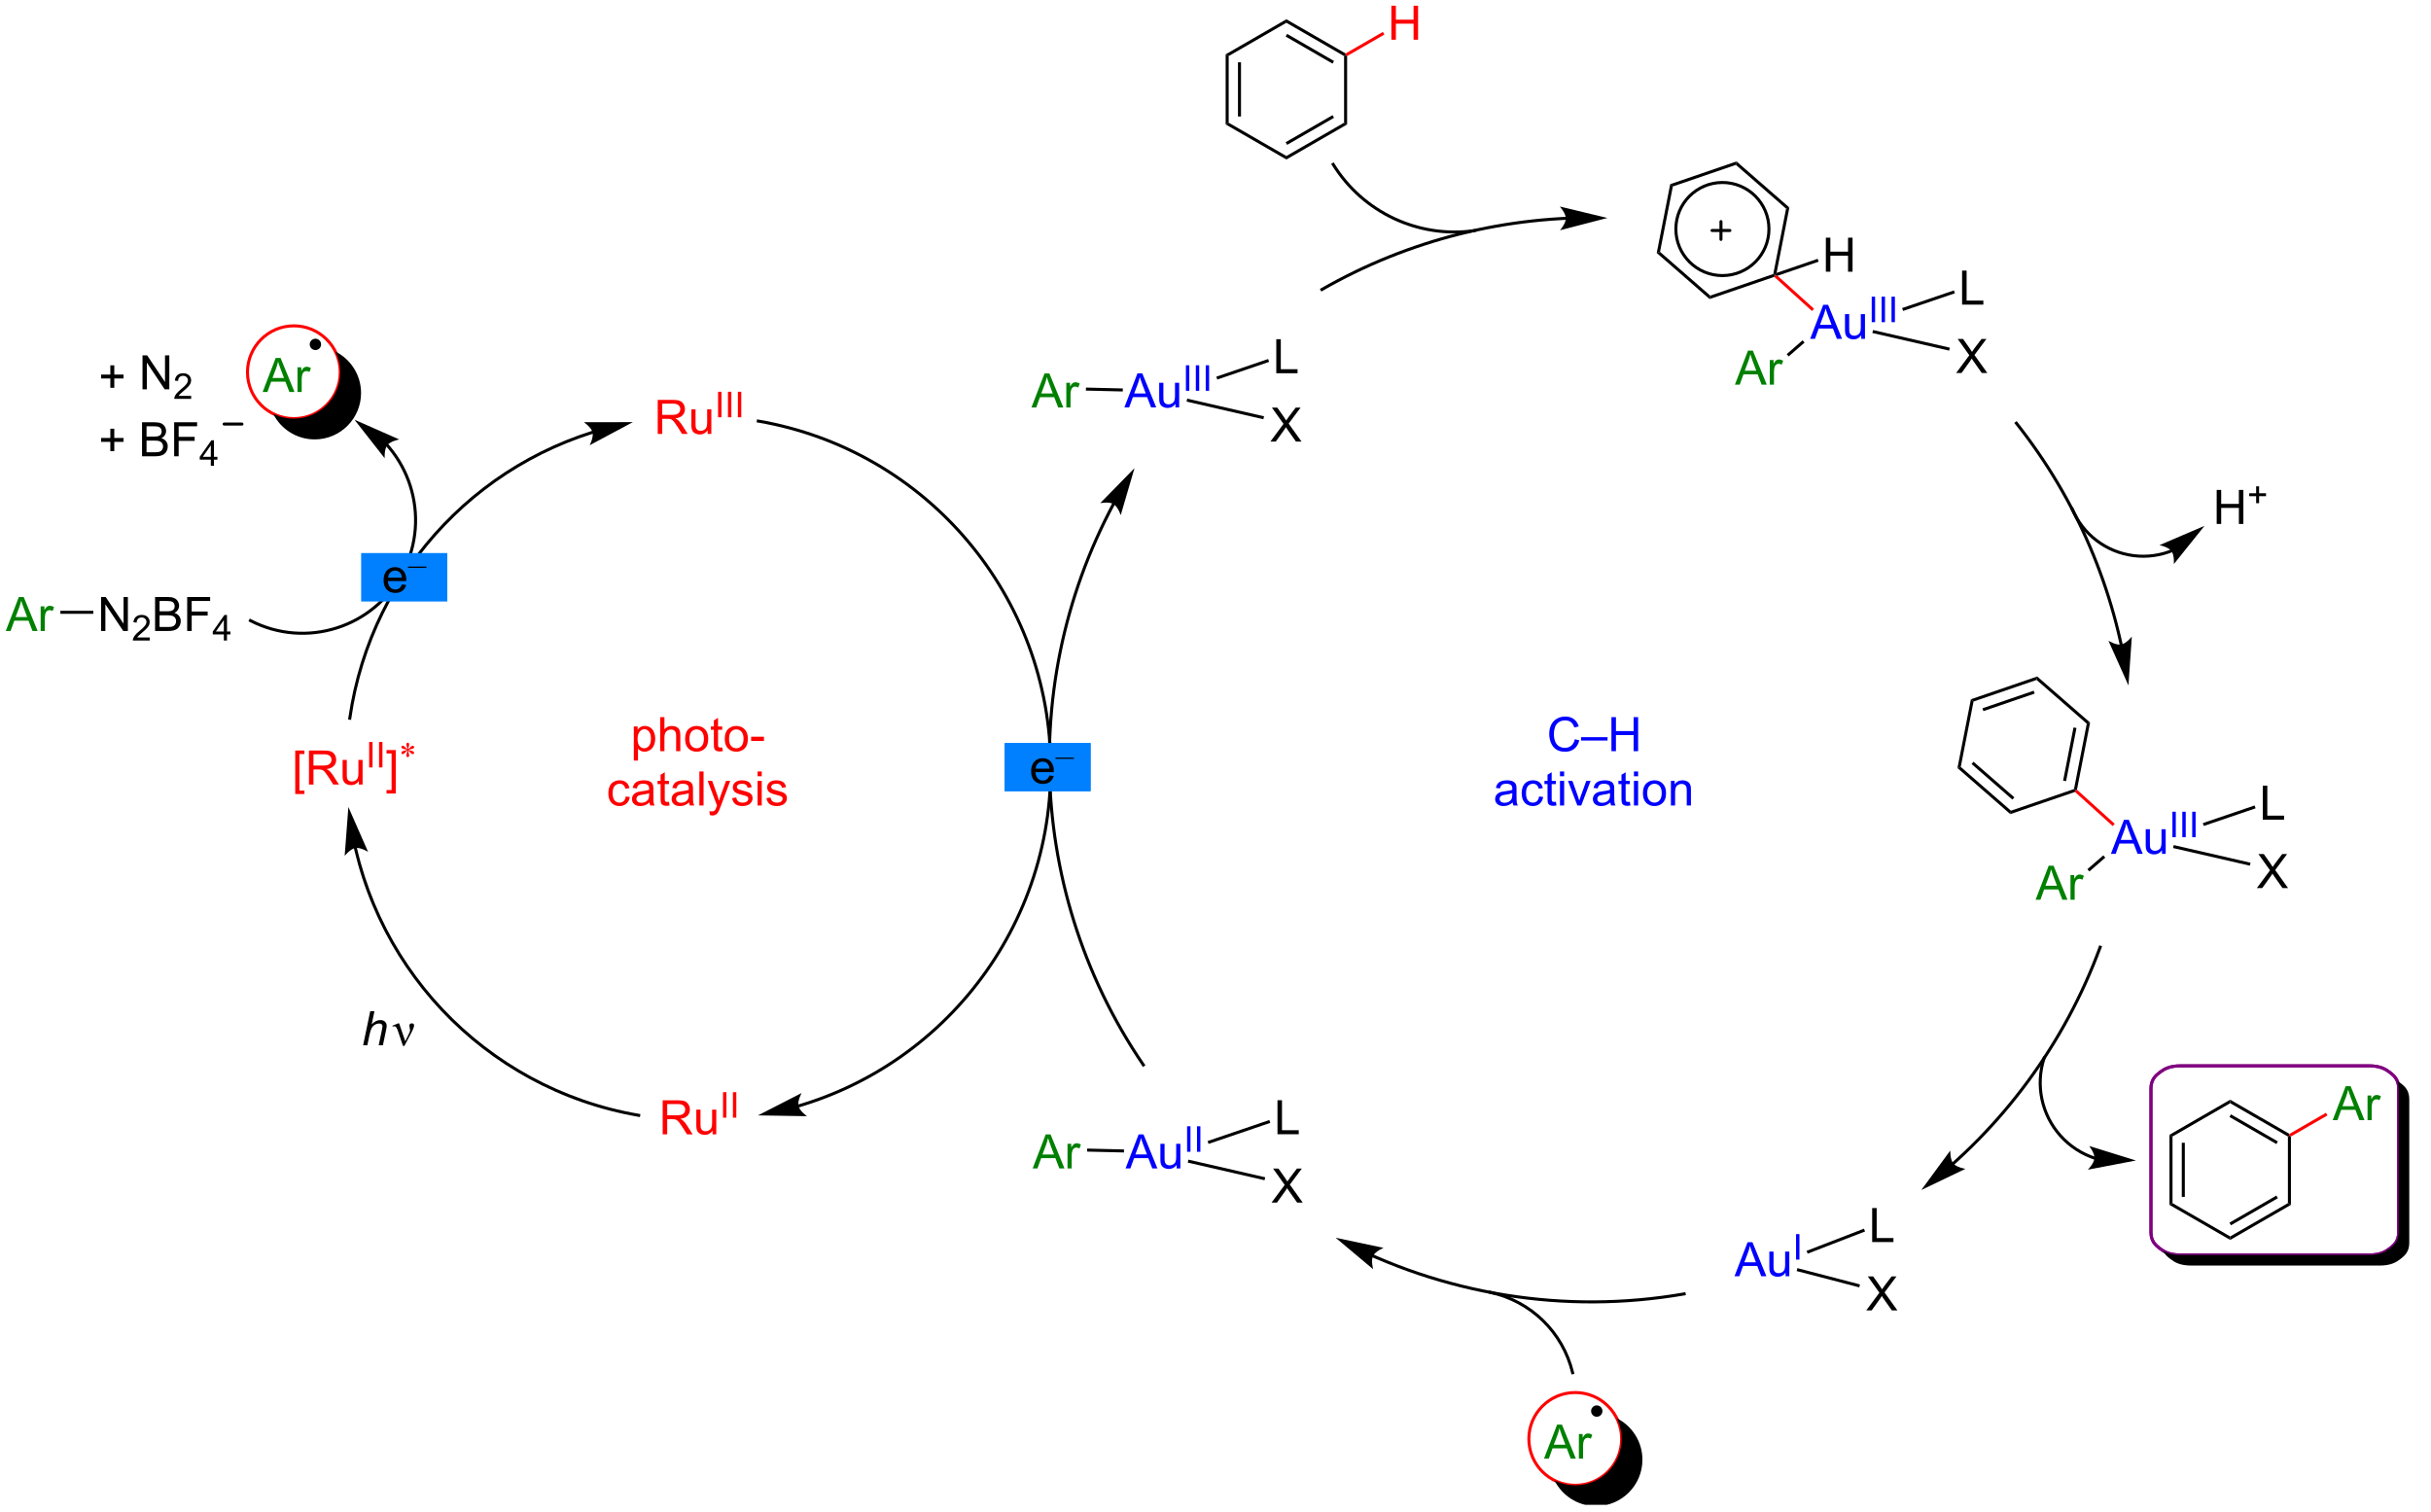 <?xml version="1.0" encoding="UTF-8"?>
<!DOCTYPE svg PUBLIC '-//W3C//DTD SVG 1.0//EN'
          'http://www.w3.org/TR/2001/REC-SVG-20010904/DTD/svg10.dtd'>
<svg stroke-dasharray="none" shape-rendering="auto" xmlns="http://www.w3.org/2000/svg" font-family="'Dialog'" text-rendering="auto" width="561" fill-opacity="1" color-interpolation="auto" color-rendering="auto" preserveAspectRatio="xMidYMid meet" font-size="12px" viewBox="0 0 561 349" fill="black" xmlns:xlink="http://www.w3.org/1999/xlink" stroke="black" image-rendering="auto" stroke-miterlimit="10" stroke-linecap="square" stroke-linejoin="miter" font-style="normal" stroke-width="1" height="349" stroke-dashoffset="0" font-weight="normal" stroke-opacity="1"
><!--Generated by the Batik Graphics2D SVG Generator--><defs id="genericDefs"
  /><g
  ><defs id="defs1"
    ><clipPath clipPathUnits="userSpaceOnUse" id="clipPath1"
      ><path d="M0.497 1.583 L420.914 1.583 L420.914 263.148 L0.497 263.148 L0.497 1.583 Z"
      /></clipPath
      ><clipPath clipPathUnits="userSpaceOnUse" id="clipPath2"
      ><path d="M-1.104 31.096 L-1.104 285.245 L406.735 285.245 L406.735 31.096 Z"
      /></clipPath
      ><clipPath clipPathUnits="userSpaceOnUse" id="clipPath3"
      ><path d="M-1.104 31.096 L-1.104 284.416 L406.651 284.416 L406.651 31.096 Z"
      /></clipPath
    ></defs
    ><g fill="red" transform="scale(1.333,1.333) translate(-0.497,-1.583) matrix(1.029,0,0,1.029,1.633,-30.403)" stroke="red"
    ><path d="M48.568 164.682 L48.568 157.364 L50.117 157.364 L50.117 157.945 L49.271 157.945 L49.271 164.099 L50.117 164.099 L50.117 164.682 L48.568 164.682 ZM50.877 163.091 L50.877 157.364 L53.416 157.364 Q54.181 157.364 54.58 157.518 Q54.978 157.671 55.215 158.062 Q55.455 158.453 55.455 158.927 Q55.455 159.536 55.059 159.955 Q54.666 160.372 53.84 160.484 Q54.142 160.63 54.298 160.77 Q54.629 161.075 54.926 161.531 L55.923 163.091 L54.97 163.091 L54.212 161.898 Q53.879 161.382 53.663 161.109 Q53.45 160.835 53.28 160.726 Q53.111 160.617 52.934 160.575 Q52.806 160.546 52.512 160.546 L51.634 160.546 L51.634 163.091 L50.877 163.091 ZM51.634 159.89 L53.262 159.89 Q53.783 159.89 54.075 159.783 Q54.369 159.677 54.52 159.44 Q54.673 159.203 54.673 158.927 Q54.673 158.52 54.377 158.26 Q54.082 157.997 53.447 157.997 L51.634 157.997 L51.634 159.89 ZM59.271 163.091 L59.271 162.481 Q58.787 163.184 57.953 163.184 Q57.586 163.184 57.269 163.044 Q56.951 162.903 56.794 162.69 Q56.641 162.476 56.578 162.169 Q56.537 161.96 56.537 161.513 L56.537 158.942 L57.24 158.942 L57.24 161.242 Q57.24 161.794 57.282 161.984 Q57.349 162.263 57.563 162.421 Q57.779 162.578 58.094 162.578 Q58.412 162.578 58.688 162.416 Q58.966 162.255 59.081 161.976 Q59.196 161.695 59.196 161.164 L59.196 158.942 L59.899 158.942 L59.899 163.091 L59.271 163.091 Z" stroke="none" clip-path="url(#clipPath3)"
    /></g
    ><g fill="red" transform="matrix(1.371,0,0,1.371,1.514,-42.648)" stroke="red"
    ><path d="M61.033 160.291 L61.033 155.996 L61.602 155.996 L61.602 160.291 L61.033 160.291 ZM62.7 160.291 L62.7 155.996 L63.269 155.996 L63.269 160.291 L62.7 160.291 Z" stroke="none" clip-path="url(#clipPath3)"
    /></g
    ><g fill="red" transform="matrix(1.371,0,0,1.371,1.514,-42.648)" stroke="red"
    ><path d="M65.51 164.682 L63.961 164.682 L63.961 164.099 L64.807 164.099 L64.807 157.945 L63.961 157.945 L63.961 157.364 L65.51 157.364 L65.51 164.682 Z" stroke="none" clip-path="url(#clipPath3)"
    /></g
    ><g fill="red" transform="matrix(1.371,0,0,1.371,1.514,-42.648)" stroke="red"
    ><path d="M67.477 157.232 Q67.465 157.029 67.395 156.83 Q67.295 156.543 67.295 156.435 Q67.295 156.283 67.367 156.205 Q67.44 156.125 67.545 156.125 Q67.635 156.125 67.701 156.205 Q67.77 156.283 67.77 156.429 Q67.77 156.56 67.692 156.797 Q67.615 157.033 67.598 157.232 Q67.758 157.129 67.887 156.982 Q68.086 156.752 68.182 156.697 Q68.279 156.64 68.379 156.64 Q68.477 156.64 68.541 156.707 Q68.608 156.771 68.608 156.863 Q68.608 156.97 68.51 157.056 Q68.414 157.14 68.028 157.226 Q67.803 157.275 67.653 157.339 Q67.805 157.42 68.026 157.461 Q68.379 157.525 68.489 157.623 Q68.6 157.718 68.6 157.832 Q68.6 157.92 68.533 157.984 Q68.467 158.048 68.379 158.048 Q68.291 158.048 68.184 157.988 Q68.078 157.925 67.897 157.713 Q67.776 157.568 67.598 157.443 Q67.604 157.609 67.664 157.806 Q67.77 158.152 67.77 158.277 Q67.77 158.394 67.699 158.476 Q67.629 158.556 67.551 158.556 Q67.442 158.556 67.354 158.47 Q67.293 158.41 67.293 158.275 Q67.293 158.134 67.36 157.937 Q67.428 157.738 67.445 157.664 Q67.463 157.589 67.477 157.443 Q67.305 157.556 67.176 157.697 Q66.961 157.937 66.854 158.002 Q66.778 158.048 66.695 158.048 Q66.596 158.048 66.526 157.982 Q66.455 157.914 66.455 157.832 Q66.455 157.759 66.514 157.679 Q66.574 157.597 66.695 157.545 Q66.774 157.509 67.055 157.451 Q67.237 157.414 67.41 157.339 Q67.252 157.261 67.031 157.216 Q66.672 157.14 66.586 157.08 Q66.455 156.982 66.455 156.845 Q66.455 156.765 66.52 156.701 Q66.586 156.634 66.674 156.634 Q66.772 156.634 66.879 156.697 Q66.989 156.757 67.149 156.943 Q67.311 157.129 67.477 157.232 Z" stroke="none" clip-path="url(#clipPath3)"
    /></g
    ><g fill="red" transform="matrix(1.371,0,0,1.371,1.514,-42.648)" stroke="red"
    ><path d="M109.607 104.148 L109.607 98.421 L112.146 98.421 Q112.912 98.421 113.31 98.575 Q113.709 98.729 113.946 99.119 Q114.185 99.51 114.185 99.984 Q114.185 100.593 113.789 101.013 Q113.396 101.429 112.571 101.541 Q112.873 101.687 113.029 101.828 Q113.36 102.132 113.657 102.588 L114.654 104.148 L113.701 104.148 L112.943 102.955 Q112.61 102.44 112.394 102.166 Q112.18 101.893 112.011 101.783 Q111.841 101.674 111.664 101.632 Q111.537 101.604 111.243 101.604 L110.365 101.604 L110.365 104.148 L109.607 104.148 ZM110.365 100.947 L111.993 100.947 Q112.513 100.947 112.805 100.841 Q113.099 100.734 113.25 100.497 Q113.404 100.26 113.404 99.984 Q113.404 99.578 113.107 99.317 Q112.813 99.054 112.177 99.054 L110.365 99.054 L110.365 100.947 ZM118.002 104.148 L118.002 103.538 Q117.517 104.242 116.684 104.242 Q116.317 104.242 115.999 104.101 Q115.681 103.96 115.525 103.747 Q115.371 103.533 115.309 103.226 Q115.267 103.018 115.267 102.57 L115.267 99.999 L115.97 99.999 L115.97 102.299 Q115.97 102.851 116.012 103.041 Q116.08 103.32 116.293 103.479 Q116.51 103.635 116.825 103.635 Q117.142 103.635 117.418 103.473 Q117.697 103.312 117.811 103.033 Q117.926 102.752 117.926 102.221 L117.926 99.999 L118.629 99.999 L118.629 104.148 L118.002 104.148 Z" stroke="none" clip-path="url(#clipPath3)"
    /></g
    ><g fill="red" transform="matrix(1.371,0,0,1.371,1.514,-42.648)" stroke="red"
    ><path d="M119.764 101.348 L119.764 97.053 L120.332 97.053 L120.332 101.348 L119.764 101.348 ZM121.431 101.348 L121.431 97.053 L121.999 97.053 L121.999 101.348 L121.431 101.348 ZM123.098 101.348 L123.098 97.053 L123.666 97.053 L123.666 101.348 L123.098 101.348 Z" stroke="none" clip-path="url(#clipPath3)"
    /></g
    ><g fill="red" transform="matrix(1.371,0,0,1.371,1.514,-42.648)" stroke="red"
    ><path d="M110.441 222.047 L110.441 216.32 L112.98 216.32 Q113.745 216.32 114.144 216.474 Q114.542 216.628 114.779 217.018 Q115.019 217.409 115.019 217.883 Q115.019 218.492 114.623 218.911 Q114.23 219.328 113.404 219.44 Q113.706 219.586 113.862 219.727 Q114.193 220.031 114.49 220.487 L115.487 222.047 L114.534 222.047 L113.777 220.854 Q113.443 220.339 113.227 220.065 Q113.013 219.792 112.844 219.682 Q112.675 219.573 112.498 219.531 Q112.37 219.503 112.076 219.503 L111.198 219.503 L111.198 222.047 L110.441 222.047 ZM111.198 218.846 L112.826 218.846 Q113.347 218.846 113.638 218.74 Q113.933 218.633 114.084 218.396 Q114.237 218.159 114.237 217.883 Q114.237 217.477 113.941 217.216 Q113.646 216.953 113.011 216.953 L111.198 216.953 L111.198 218.846 ZM118.835 222.047 L118.835 221.438 Q118.351 222.141 117.517 222.141 Q117.15 222.141 116.832 222 Q116.515 221.859 116.359 221.646 Q116.205 221.432 116.142 221.125 Q116.101 220.917 116.101 220.469 L116.101 217.899 L116.804 217.899 L116.804 220.198 Q116.804 220.75 116.846 220.94 Q116.913 221.219 117.127 221.378 Q117.343 221.534 117.658 221.534 Q117.976 221.534 118.252 221.372 Q118.531 221.211 118.645 220.932 Q118.76 220.651 118.76 220.12 L118.76 217.899 L119.463 217.899 L119.463 222.047 L118.835 222.047 Z" stroke="none" clip-path="url(#clipPath3)"
    /></g
    ><g fill="red" transform="matrix(1.371,0,0,1.371,1.514,-42.648)" stroke="red"
    ><path d="M120.597 219.247 L120.597 214.952 L121.166 214.952 L121.166 219.247 L120.597 219.247 ZM122.264 219.247 L122.264 214.952 L122.833 214.952 L122.833 219.247 L122.264 219.247 Z" stroke="none" clip-path="url(#clipPath3)"
    /></g
    ><g transform="matrix(1.371,0,0,1.371,1.514,-42.648)"
    ><path d="M60.018 207.059 L61.213 201.333 L61.922 201.333 L61.463 203.531 Q61.859 203.148 62.197 202.984 Q62.539 202.817 62.898 202.817 Q63.414 202.817 63.697 203.088 Q63.984 203.359 63.984 203.804 Q63.984 204.023 63.859 204.609 L63.346 207.059 L62.64 207.059 L63.166 204.546 Q63.281 203.999 63.281 203.859 Q63.281 203.656 63.14 203.528 Q63 203.398 62.734 203.398 Q62.351 203.398 62.002 203.601 Q61.656 203.802 61.458 204.15 Q61.26 204.499 61.096 205.278 L60.726 207.059 L60.018 207.059 Z" stroke="none" clip-path="url(#clipPath3)"
    /></g
    ><g transform="matrix(1.371,0,0,1.371,1.514,-42.648)"
    ><path d="M66.726 207.169 L65.862 204.606 Q65.776 204.351 65.635 204.106 Q65.495 203.859 65.25 203.859 Q65.133 203.859 64.989 203.911 L64.935 203.773 L65.909 203.374 L66.081 203.374 L67.109 206.38 L67.745 205.077 Q67.922 204.726 67.922 204.528 Q67.922 204.367 67.854 204.077 Q67.805 203.867 67.805 203.762 Q67.805 203.374 68.221 203.374 Q68.594 203.374 68.594 203.726 Q68.594 204.075 68.078 205.054 L66.961 207.169 L66.726 207.169 Z" stroke="none" clip-path="url(#clipPath3)"
    /></g
    ><g fill="red" stroke-width="0.51" transform="matrix(1.371,0,0,1.371,1.514,-42.648)" stroke="red"
    ><path fill="none" d="M48.362 101.573 C44.049 101.573 40.553 98.077 40.553 93.765 C40.553 89.452 44.049 85.956 48.362 85.956 C52.674 85.956 56.17 89.452 56.17 93.765 C56.17 98.077 52.674 101.573 48.362 101.573" clip-path="url(#clipPath3)"
    /></g
    ><g transform="matrix(1.371,0,0,1.371,1.514,-42.648)"
    ><path d="M55.35 90.277 L55.35 90.277 C55.875 91.326 56.17 92.511 56.17 93.765 C56.17 98.077 52.674 101.573 48.362 101.573 C47.108 101.573 45.924 101.278 44.874 100.753 L44.874 100.753 C46.155 103.314 48.803 105.073 51.862 105.073 C56.174 105.073 59.67 101.577 59.67 97.265 C59.67 94.206 57.911 91.558 55.35 90.277 Z" stroke="none" clip-path="url(#clipPath3)"
    /></g
    ><g fill="red" transform="matrix(1.371,0,0,1.371,1.514,-42.648)" stroke="red"
    ><path d="M105.581 159.139 L105.581 153.4 L106.221 153.4 L106.221 153.939 Q106.448 153.621 106.732 153.465 Q107.018 153.306 107.424 153.306 Q107.956 153.306 108.362 153.579 Q108.768 153.853 108.974 154.35 Q109.182 154.848 109.182 155.441 Q109.182 156.079 108.953 156.59 Q108.724 157.098 108.289 157.371 Q107.854 157.642 107.372 157.642 Q107.021 157.642 106.742 157.493 Q106.464 157.345 106.284 157.118 L106.284 159.139 L105.581 159.139 ZM106.216 155.496 Q106.216 156.298 106.539 156.681 Q106.865 157.064 107.326 157.064 Q107.794 157.064 108.128 156.668 Q108.464 156.269 108.464 155.439 Q108.464 154.644 108.135 154.251 Q107.81 153.855 107.357 153.855 Q106.909 153.855 106.562 154.277 Q106.216 154.696 106.216 155.496 ZM110.03 157.548 L110.03 151.821 L110.733 151.821 L110.733 153.876 Q111.225 153.306 111.975 153.306 Q112.436 153.306 112.775 153.488 Q113.116 153.668 113.262 153.988 Q113.408 154.309 113.408 154.918 L113.408 157.548 L112.704 157.548 L112.704 154.918 Q112.704 154.392 112.475 154.152 Q112.249 153.91 111.829 153.91 Q111.517 153.91 111.241 154.074 Q110.968 154.236 110.85 154.514 Q110.733 154.79 110.733 155.277 L110.733 157.548 L110.03 157.548 ZM114.216 155.473 Q114.216 154.321 114.857 153.767 Q115.393 153.306 116.162 153.306 Q117.018 153.306 117.56 153.866 Q118.104 154.426 118.104 155.415 Q118.104 156.215 117.862 156.676 Q117.622 157.134 117.164 157.389 Q116.706 157.642 116.162 157.642 Q115.292 157.642 114.753 157.084 Q114.216 156.525 114.216 155.473 ZM114.94 155.473 Q114.94 156.269 115.287 156.668 Q115.635 157.064 116.162 157.064 Q116.685 157.064 117.031 156.665 Q117.38 156.267 117.38 155.449 Q117.38 154.681 117.031 154.285 Q116.682 153.887 116.162 153.887 Q115.635 153.887 115.287 154.282 Q114.94 154.676 114.94 155.473 ZM120.462 156.918 L120.564 157.54 Q120.267 157.603 120.033 157.603 Q119.65 157.603 119.439 157.483 Q119.228 157.361 119.142 157.163 Q119.056 156.965 119.056 156.332 L119.056 153.946 L118.54 153.946 L118.54 153.4 L119.056 153.4 L119.056 152.371 L119.757 151.949 L119.757 153.4 L120.462 153.4 L120.462 153.946 L119.757 153.946 L119.757 156.371 Q119.757 156.673 119.793 156.759 Q119.829 156.845 119.913 156.897 Q119.999 156.946 120.155 156.946 Q120.272 156.946 120.462 156.918 ZM120.888 155.473 Q120.888 154.321 121.529 153.767 Q122.065 153.306 122.833 153.306 Q123.69 153.306 124.232 153.866 Q124.776 154.426 124.776 155.415 Q124.776 156.215 124.534 156.676 Q124.294 157.134 123.836 157.389 Q123.378 157.642 122.833 157.642 Q121.964 157.642 121.424 157.084 Q120.888 156.525 120.888 155.473 ZM121.612 155.473 Q121.612 156.269 121.958 156.668 Q122.307 157.064 122.833 157.064 Q123.357 157.064 123.703 156.665 Q124.052 156.267 124.052 155.449 Q124.052 154.681 123.703 154.285 Q123.354 153.887 122.833 153.887 Q122.307 153.887 121.958 154.282 Q121.612 154.676 121.612 155.473 ZM125.327 155.829 L125.327 155.121 L127.486 155.121 L127.486 155.829 L125.327 155.829 Z" stroke="none" clip-path="url(#clipPath3)"
    /></g
    ><g fill="red" transform="matrix(1.371,0,0,1.371,1.514,-42.648)" stroke="red"
    ><path d="M104.216 165.177 L104.909 165.268 Q104.794 165.982 104.328 166.388 Q103.862 166.792 103.182 166.792 Q102.331 166.792 101.812 166.235 Q101.294 165.677 101.294 164.638 Q101.294 163.966 101.516 163.464 Q101.74 162.958 102.195 162.708 Q102.651 162.456 103.185 162.456 Q103.862 162.456 104.292 162.797 Q104.721 163.138 104.841 163.768 L104.159 163.873 Q104.06 163.456 103.812 163.245 Q103.565 163.034 103.214 163.034 Q102.682 163.034 102.349 163.414 Q102.018 163.794 102.018 164.62 Q102.018 165.456 102.339 165.836 Q102.659 166.214 103.174 166.214 Q103.589 166.214 103.865 165.961 Q104.143 165.706 104.216 165.177 ZM108.216 166.185 Q107.826 166.518 107.464 166.656 Q107.104 166.792 106.69 166.792 Q106.005 166.792 105.638 166.458 Q105.271 166.123 105.271 165.604 Q105.271 165.3 105.409 165.047 Q105.549 164.794 105.773 164.643 Q105.997 164.49 106.279 164.412 Q106.487 164.357 106.904 164.308 Q107.755 164.206 108.159 164.065 Q108.162 163.919 108.162 163.88 Q108.162 163.451 107.964 163.276 Q107.693 163.037 107.162 163.037 Q106.667 163.037 106.43 163.211 Q106.193 163.386 106.081 163.826 L105.393 163.732 Q105.487 163.292 105.701 163.021 Q105.917 162.748 106.323 162.602 Q106.729 162.456 107.263 162.456 Q107.794 162.456 108.125 162.581 Q108.458 162.706 108.615 162.896 Q108.771 163.083 108.833 163.373 Q108.87 163.552 108.87 164.021 L108.87 164.958 Q108.87 165.94 108.914 166.201 Q108.958 166.458 109.091 166.698 L108.357 166.698 Q108.247 166.479 108.216 166.185 ZM108.159 164.615 Q107.776 164.771 107.01 164.88 Q106.576 164.943 106.396 165.021 Q106.216 165.099 106.117 165.25 Q106.021 165.401 106.021 165.583 Q106.021 165.865 106.234 166.052 Q106.448 166.24 106.857 166.24 Q107.263 166.24 107.578 166.063 Q107.896 165.886 108.044 165.576 Q108.159 165.339 108.159 164.873 L108.159 164.615 ZM111.493 166.068 L111.595 166.69 Q111.298 166.753 111.064 166.753 Q110.681 166.753 110.47 166.633 Q110.259 166.511 110.173 166.313 Q110.087 166.115 110.087 165.482 L110.087 163.096 L109.572 163.096 L109.572 162.55 L110.087 162.55 L110.087 161.521 L110.788 161.099 L110.788 162.55 L111.493 162.55 L111.493 163.096 L110.788 163.096 L110.788 165.521 Q110.788 165.823 110.824 165.909 Q110.861 165.995 110.944 166.047 Q111.03 166.096 111.186 166.096 Q111.303 166.096 111.493 166.068 ZM114.888 166.185 Q114.497 166.518 114.135 166.656 Q113.776 166.792 113.362 166.792 Q112.677 166.792 112.31 166.458 Q111.943 166.123 111.943 165.604 Q111.943 165.3 112.081 165.047 Q112.221 164.794 112.445 164.643 Q112.669 164.49 112.951 164.412 Q113.159 164.357 113.576 164.308 Q114.427 164.206 114.831 164.065 Q114.833 163.919 114.833 163.88 Q114.833 163.451 114.635 163.276 Q114.365 163.037 113.833 163.037 Q113.339 163.037 113.102 163.211 Q112.865 163.386 112.753 163.826 L112.065 163.732 Q112.159 163.292 112.372 163.021 Q112.589 162.748 112.995 162.602 Q113.401 162.456 113.935 162.456 Q114.466 162.456 114.797 162.581 Q115.13 162.706 115.287 162.896 Q115.443 163.083 115.505 163.373 Q115.542 163.552 115.542 164.021 L115.542 164.958 Q115.542 165.94 115.586 166.201 Q115.63 166.458 115.763 166.698 L115.029 166.698 Q114.919 166.479 114.888 166.185 ZM114.831 164.615 Q114.448 164.771 113.682 164.88 Q113.247 164.943 113.068 165.021 Q112.888 165.099 112.789 165.25 Q112.693 165.401 112.693 165.583 Q112.693 165.865 112.906 166.052 Q113.12 166.24 113.529 166.24 Q113.935 166.24 114.25 166.063 Q114.568 165.886 114.716 165.576 Q114.831 165.339 114.831 164.873 L114.831 164.615 ZM116.616 166.698 L116.616 160.971 L117.319 160.971 L117.319 166.698 L116.616 166.698 ZM118.378 168.297 L118.299 167.636 Q118.529 167.698 118.701 167.698 Q118.935 167.698 119.076 167.62 Q119.216 167.542 119.307 167.401 Q119.372 167.297 119.521 166.878 Q119.542 166.821 119.583 166.706 L118.01 162.55 L118.768 162.55 L119.63 164.951 Q119.799 165.409 119.932 165.912 Q120.052 165.427 120.221 164.966 L121.107 162.55 L121.81 162.55 L120.232 166.768 Q119.979 167.453 119.839 167.711 Q119.651 168.058 119.409 168.219 Q119.167 168.383 118.831 168.383 Q118.628 168.383 118.378 168.297 ZM122.128 165.458 L122.823 165.349 Q122.88 165.768 123.148 165.992 Q123.417 166.214 123.896 166.214 Q124.38 166.214 124.615 166.016 Q124.849 165.818 124.849 165.552 Q124.849 165.315 124.643 165.177 Q124.497 165.083 123.924 164.94 Q123.151 164.745 122.852 164.602 Q122.552 164.458 122.398 164.208 Q122.245 163.956 122.245 163.651 Q122.245 163.373 122.37 163.138 Q122.497 162.901 122.716 162.745 Q122.88 162.623 123.164 162.539 Q123.448 162.456 123.771 162.456 Q124.26 162.456 124.628 162.596 Q124.997 162.737 125.172 162.977 Q125.349 163.216 125.417 163.62 L124.729 163.714 Q124.682 163.393 124.456 163.214 Q124.232 163.034 123.823 163.034 Q123.339 163.034 123.13 163.196 Q122.924 163.354 122.924 163.568 Q122.924 163.706 123.01 163.815 Q123.096 163.927 123.279 164.003 Q123.385 164.042 123.901 164.183 Q124.646 164.38 124.94 164.508 Q125.237 164.636 125.404 164.878 Q125.573 165.12 125.573 165.479 Q125.573 165.831 125.367 166.141 Q125.162 166.451 124.773 166.623 Q124.388 166.792 123.901 166.792 Q123.091 166.792 122.667 166.456 Q122.245 166.12 122.128 165.458 ZM126.412 161.779 L126.412 160.971 L127.115 160.971 L127.115 161.779 L126.412 161.779 ZM126.412 166.698 L126.412 162.55 L127.115 162.55 L127.115 166.698 L126.412 166.698 ZM127.905 165.458 L128.6 165.349 Q128.658 165.768 128.926 165.992 Q129.194 166.214 129.673 166.214 Q130.158 166.214 130.392 166.016 Q130.626 165.818 130.626 165.552 Q130.626 165.315 130.421 165.177 Q130.275 165.083 129.702 164.94 Q128.928 164.745 128.629 164.602 Q128.329 164.458 128.176 164.208 Q128.022 163.956 128.022 163.651 Q128.022 163.373 128.147 163.138 Q128.275 162.901 128.494 162.745 Q128.658 162.623 128.941 162.539 Q129.225 162.456 129.548 162.456 Q130.038 162.456 130.405 162.596 Q130.775 162.737 130.949 162.977 Q131.126 163.216 131.194 163.62 L130.506 163.714 Q130.46 163.393 130.233 163.214 Q130.009 163.034 129.6 163.034 Q129.116 163.034 128.908 163.196 Q128.702 163.354 128.702 163.568 Q128.702 163.706 128.788 163.815 Q128.874 163.927 129.056 164.003 Q129.163 164.042 129.678 164.183 Q130.423 164.38 130.718 164.508 Q131.014 164.636 131.181 164.878 Q131.35 165.12 131.35 165.479 Q131.35 165.831 131.145 166.141 Q130.939 166.451 130.551 166.623 Q130.165 166.792 129.678 166.792 Q128.869 166.792 128.444 166.456 Q128.022 166.12 127.905 165.458 Z" stroke="none" clip-path="url(#clipPath3)"
    /></g
    ><g fill="blue" transform="matrix(1.371,0,0,1.371,1.514,-42.648)" stroke="blue"
    ><path d="M263.972 155.54 L264.73 155.73 Q264.493 156.665 263.873 157.157 Q263.253 157.647 262.36 157.647 Q261.433 157.647 260.852 157.269 Q260.274 156.892 259.97 156.178 Q259.668 155.462 259.668 154.642 Q259.668 153.746 260.009 153.082 Q260.352 152.415 260.983 152.069 Q261.613 151.723 262.371 151.723 Q263.23 151.723 263.816 152.16 Q264.402 152.598 264.634 153.392 L263.886 153.566 Q263.688 152.941 263.308 152.657 Q262.931 152.371 262.355 152.371 Q261.696 152.371 261.251 152.689 Q260.808 153.004 260.628 153.538 Q260.449 154.071 260.449 154.637 Q260.449 155.368 260.662 155.913 Q260.876 156.457 261.324 156.728 Q261.774 156.996 262.298 156.996 Q262.933 156.996 263.373 156.629 Q263.816 156.262 263.972 155.54 ZM265.031 155.759 L265.031 155.191 L269.481 155.191 L269.481 155.759 L265.031 155.759 ZM270.136 157.548 L270.136 151.821 L270.894 151.821 L270.894 154.173 L273.871 154.173 L273.871 151.821 L274.628 151.821 L274.628 157.548 L273.871 157.548 L273.871 154.848 L270.894 154.848 L270.894 157.548 L270.136 157.548 Z" stroke="none" clip-path="url(#clipPath3)"
    /></g
    ><g fill="blue" transform="matrix(1.371,0,0,1.371,1.514,-42.648)" stroke="blue"
    ><path d="M253.506 166.185 Q253.115 166.518 252.753 166.656 Q252.393 166.792 251.979 166.792 Q251.294 166.792 250.927 166.458 Q250.56 166.123 250.56 165.604 Q250.56 165.3 250.698 165.047 Q250.839 164.794 251.063 164.643 Q251.287 164.49 251.568 164.412 Q251.776 164.357 252.193 164.308 Q253.044 164.206 253.448 164.065 Q253.451 163.919 253.451 163.88 Q253.451 163.451 253.253 163.276 Q252.982 163.037 252.451 163.037 Q251.956 163.037 251.719 163.211 Q251.482 163.386 251.37 163.826 L250.683 163.732 Q250.776 163.292 250.99 163.021 Q251.206 162.748 251.612 162.602 Q252.018 162.456 252.552 162.456 Q253.084 162.456 253.414 162.581 Q253.748 162.706 253.904 162.896 Q254.06 163.083 254.123 163.373 Q254.159 163.552 254.159 164.021 L254.159 164.958 Q254.159 165.94 254.203 166.201 Q254.248 166.458 254.381 166.698 L253.646 166.698 Q253.537 166.479 253.506 166.185 ZM253.448 164.615 Q253.065 164.771 252.3 164.88 Q251.865 164.943 251.685 165.021 Q251.506 165.099 251.406 165.25 Q251.31 165.401 251.31 165.583 Q251.31 165.865 251.524 166.052 Q251.737 166.24 252.146 166.24 Q252.552 166.24 252.868 166.063 Q253.185 165.886 253.334 165.576 Q253.448 165.339 253.448 164.873 L253.448 164.615 ZM257.955 165.177 L258.647 165.268 Q258.533 165.982 258.067 166.388 Q257.601 166.792 256.921 166.792 Q256.069 166.792 255.551 166.235 Q255.033 165.677 255.033 164.638 Q255.033 163.966 255.254 163.464 Q255.478 162.958 255.934 162.708 Q256.39 162.456 256.923 162.456 Q257.601 162.456 258.03 162.797 Q258.46 163.138 258.58 163.768 L257.897 163.873 Q257.798 163.456 257.551 163.245 Q257.304 163.034 256.952 163.034 Q256.421 163.034 256.087 163.414 Q255.757 163.794 255.757 164.62 Q255.757 165.456 256.077 165.836 Q256.397 166.214 256.913 166.214 Q257.327 166.214 257.603 165.961 Q257.882 165.706 257.955 165.177 ZM260.783 166.068 L260.884 166.69 Q260.587 166.753 260.353 166.753 Q259.97 166.753 259.759 166.633 Q259.548 166.511 259.462 166.313 Q259.377 166.115 259.377 165.482 L259.377 163.096 L258.861 163.096 L258.861 162.55 L259.377 162.55 L259.377 161.521 L260.077 161.099 L260.077 162.55 L260.783 162.55 L260.783 163.096 L260.077 163.096 L260.077 165.521 Q260.077 165.823 260.114 165.909 Q260.15 165.995 260.233 166.047 Q260.319 166.096 260.476 166.096 Q260.593 166.096 260.783 166.068 ZM261.474 161.779 L261.474 160.971 L262.177 160.971 L262.177 161.779 L261.474 161.779 ZM261.474 166.698 L261.474 162.55 L262.177 162.55 L262.177 166.698 L261.474 166.698 ZM264.4 166.698 L262.822 162.55 L263.564 162.55 L264.455 165.034 Q264.601 165.435 264.72 165.87 Q264.814 165.542 264.983 165.081 L265.905 162.55 L266.627 162.55 L265.056 166.698 L264.4 166.698 ZM269.955 166.185 Q269.564 166.518 269.202 166.656 Q268.843 166.792 268.429 166.792 Q267.744 166.792 267.377 166.458 Q267.009 166.123 267.009 165.604 Q267.009 165.3 267.147 165.047 Q267.288 164.794 267.512 164.643 Q267.736 164.49 268.017 164.412 Q268.226 164.357 268.642 164.308 Q269.494 164.206 269.897 164.065 Q269.9 163.919 269.9 163.88 Q269.9 163.451 269.702 163.276 Q269.431 163.037 268.9 163.037 Q268.405 163.037 268.168 163.211 Q267.931 163.386 267.819 163.826 L267.132 163.732 Q267.226 163.292 267.439 163.021 Q267.655 162.748 268.062 162.602 Q268.468 162.456 269.002 162.456 Q269.533 162.456 269.864 162.581 Q270.197 162.706 270.353 162.896 Q270.509 163.083 270.572 163.373 Q270.608 163.552 270.608 164.021 L270.608 164.958 Q270.608 165.94 270.653 166.201 Q270.697 166.458 270.83 166.698 L270.095 166.698 Q269.986 166.479 269.955 166.185 ZM269.897 164.615 Q269.515 164.771 268.749 164.88 Q268.314 164.943 268.134 165.021 Q267.955 165.099 267.856 165.25 Q267.759 165.401 267.759 165.583 Q267.759 165.865 267.973 166.052 Q268.187 166.24 268.595 166.24 Q269.002 166.24 269.317 166.063 Q269.634 165.886 269.783 165.576 Q269.897 165.339 269.897 164.873 L269.897 164.615 ZM273.232 166.068 L273.334 166.69 Q273.037 166.753 272.802 166.753 Q272.42 166.753 272.209 166.633 Q271.998 166.511 271.912 166.313 Q271.826 166.115 271.826 165.482 L271.826 163.096 L271.31 163.096 L271.31 162.55 L271.826 162.55 L271.826 161.521 L272.526 161.099 L272.526 162.55 L273.232 162.55 L273.232 163.096 L272.526 163.096 L272.526 165.521 Q272.526 165.823 272.563 165.909 Q272.599 165.995 272.683 166.047 Q272.769 166.096 272.925 166.096 Q273.042 166.096 273.232 166.068 ZM273.923 161.779 L273.923 160.971 L274.627 160.971 L274.627 161.779 L273.923 161.779 ZM273.923 166.698 L273.923 162.55 L274.627 162.55 L274.627 166.698 L273.923 166.698 ZM275.435 164.623 Q275.435 163.471 276.076 162.917 Q276.612 162.456 277.38 162.456 Q278.237 162.456 278.779 163.016 Q279.323 163.576 279.323 164.565 Q279.323 165.365 279.081 165.826 Q278.841 166.284 278.383 166.539 Q277.925 166.792 277.38 166.792 Q276.511 166.792 275.972 166.235 Q275.435 165.675 275.435 164.623 ZM276.159 164.623 Q276.159 165.419 276.505 165.818 Q276.854 166.214 277.38 166.214 Q277.904 166.214 278.25 165.815 Q278.599 165.417 278.599 164.599 Q278.599 163.831 278.25 163.435 Q277.901 163.037 277.38 163.037 Q276.854 163.037 276.505 163.433 Q276.159 163.826 276.159 164.623 ZM280.147 166.698 L280.147 162.55 L280.78 162.55 L280.78 163.138 Q281.236 162.456 282.101 162.456 Q282.476 162.456 282.788 162.591 Q283.103 162.724 283.259 162.943 Q283.416 163.162 283.478 163.464 Q283.517 163.659 283.517 164.146 L283.517 166.698 L282.814 166.698 L282.814 164.175 Q282.814 163.745 282.731 163.531 Q282.65 163.318 282.442 163.193 Q282.233 163.065 281.952 163.065 Q281.502 163.065 281.176 163.352 Q280.851 163.636 280.851 164.433 L280.851 166.698 L280.147 166.698 Z" stroke="none" clip-path="url(#clipPath3)"
    /></g
    ><g transform="matrix(1.371,0,0,1.371,1.514,-42.648)"
    ><path d="M229.897 242.753 L229.898 242.753 L229.907 242.757 L229.92 242.763 C229.956 242.779 229.992 242.795 230.029 242.811 C230.174 242.874 230.319 242.938 230.464 243 C232.793 244.007 235.157 244.914 237.55 245.721 C242.337 247.334 247.242 248.545 252.212 249.346 C262.153 250.948 272.359 250.91 282.417 249.165 L282.668 249.121 L282.581 248.619 L282.329 248.662 C272.327 250.398 262.179 250.436 252.293 248.842 C247.35 248.046 242.473 246.841 237.713 245.237 C235.333 244.435 232.982 243.533 230.667 242.532 C230.522 242.47 230.378 242.407 230.233 242.343 C230.197 242.328 230.161 242.312 230.125 242.296 L230.111 242.29 L230.108 242.288 L230.115 242.292 L229.885 242.183 L229.666 242.644 L229.897 242.753 ZM223.714 239.459 L230.032 244.759 C230.032 244.759 229.625 243.31 230.008 242.523 C230.391 241.736 231.783 241.163 231.783 241.163 Z" stroke="none" clip-path="url(#clipPath3)"
    /></g
    ><g transform="matrix(1.371,0,0,1.371,1.514,-42.648)"
    ><path d="M186.091 115.834 L186.091 115.835 L186.092 115.834 L186.085 115.846 C186.052 115.908 186.019 115.97 185.986 116.032 C185.919 116.157 185.853 116.282 185.787 116.407 C185.656 116.657 185.525 116.907 185.396 117.158 C185.138 117.66 184.885 118.164 184.637 118.669 C184.14 119.68 183.663 120.697 183.206 121.721 C181.377 125.816 179.865 130.013 178.669 134.277 C176.277 142.803 175.148 151.593 175.278 160.366 C175.538 177.911 180.836 195.38 191.136 210.507 L191.28 210.718 L191.701 210.431 L191.558 210.22 C181.314 195.175 176.047 177.803 175.788 160.358 C175.659 151.635 176.781 142.893 179.16 134.414 C180.35 130.175 181.853 126.002 183.672 121.929 C184.126 120.911 184.6 119.899 185.094 118.894 C185.341 118.392 185.593 117.891 185.85 117.392 C185.978 117.142 186.108 116.894 186.239 116.645 C186.304 116.521 186.37 116.396 186.436 116.272 C186.469 116.21 186.502 116.148 186.535 116.086 L186.542 116.075 L186.542 116.073 L186.544 116.07 L186.662 115.844 L186.209 115.608 L186.091 115.834 ZM189.856 109.912 L184.086 115.804 C184.086 115.804 185.563 115.51 186.318 115.952 C187.073 116.395 187.538 117.826 187.538 117.826 Z" stroke="none" clip-path="url(#clipPath3)"
    /></g
    ><g transform="matrix(1.371,0,0,1.371,1.514,-42.648)"
    ><path d="M262.446 67.605 L262.445 67.605 L262.439 67.605 L262.414 67.606 C262.398 67.607 262.382 67.608 262.365 67.609 C262.103 67.621 261.841 67.635 261.579 67.65 C261.055 67.68 260.532 67.714 260.009 67.753 C258.963 67.83 257.92 67.926 256.879 68.039 C252.714 68.492 248.591 69.23 244.537 70.245 C236.428 72.277 228.599 75.418 221.278 79.614 L221.056 79.74 L221.31 80.183 L221.531 80.056 C228.812 75.885 236.598 72.76 244.661 70.74 C248.692 69.731 252.792 68.997 256.933 68.546 C257.969 68.434 259.007 68.339 260.046 68.262 C260.566 68.223 261.087 68.189 261.608 68.159 C261.868 68.145 262.129 68.131 262.39 68.118 C262.406 68.118 262.422 68.117 262.439 68.116 L262.463 68.115 L262.469 68.115 L262.471 68.115 L262.726 68.102 L262.701 67.592 L262.446 67.605 ZM269.457 67.797 L261.44 65.869 C261.44 65.869 262.45 66.985 262.458 67.86 C262.466 68.735 261.476 69.869 261.476 69.869 Z" stroke="none" clip-path="url(#clipPath3)"
    /></g
    ><g fill="purple" stroke-width="0.51" transform="matrix(1.371,0,0,1.371,1.514,-42.648)" stroke="purple"
    ><path fill="none" d="M381.795 210.52 L397.642 210.52 C399.595 210.52 400.487 211.111 401.178 211.638 C401.868 212.165 402.642 212.847 402.642 214.338 L402.642 238.539 C402.642 240.03 401.868 240.711 401.178 241.238 C400.487 241.765 399.595 242.357 397.642 242.357 L365.949 242.357 C363.996 242.357 363.103 241.765 362.413 241.238 C361.723 240.711 360.949 240.03 360.949 238.539 L360.949 214.338 C360.949 212.847 361.723 212.165 362.413 211.638 C363.103 211.111 363.996 210.52 365.949 210.52 Z" clip-path="url(#clipPath3)"
    /></g
    ><g fill="purple" stroke-width="0.51" transform="matrix(1.371,0,0,1.371,1.514,-42.648)" stroke="purple"
    ><path fill="none" d="M381.795 210.52 L397.642 210.52 C399.595 210.52 400.487 211.111 401.178 211.638 C401.868 212.165 402.642 212.847 402.642 214.338 L402.642 238.539 C402.642 240.03 401.868 240.711 401.178 241.238 C400.487 241.765 399.595 242.357 397.642 242.357 L365.949 242.357 C363.996 242.357 363.103 241.765 362.413 241.238 C361.723 240.711 360.949 240.03 360.949 238.539 L360.949 214.338 C360.949 212.847 361.723 212.165 362.413 211.638 C363.103 211.111 363.996 210.52 365.949 210.52 Z" clip-path="url(#clipPath3)"
    /></g
    ><g transform="matrix(1.371,0,0,1.371,1.514,-42.648)"
    ><path d="M402.385 213.021 C402.544 213.377 402.642 213.806 402.642 214.338 L402.642 238.539 C402.642 240.03 401.868 240.711 401.178 241.238 C400.487 241.765 399.595 242.357 397.642 242.357 L365.949 242.357 C364.491 242.357 363.624 242.027 362.991 241.641 L362.991 241.641 C363.276 242.282 363.755 242.685 364.199 243.024 C364.889 243.551 365.782 244.142 367.735 244.142 L399.428 244.142 C401.381 244.142 402.273 243.551 402.963 243.024 C403.654 242.497 404.428 241.815 404.428 240.324 L404.428 216.124 C404.428 214.633 403.654 213.951 402.963 213.424 C402.788 213.29 402.601 213.153 402.385 213.021 ZM8010.623 3577.564 C7969.917 3577.564 7951.31 3586.973 7936.918 3595.365 C7922.527 3603.756 7906.389 3614.605 7906.389 3638.339 L7906.389 4023.575 C7906.389 4047.31 7922.527 4058.159 7936.918 4066.55 C7951.31 4074.941 7969.917 4084.351 8010.623 4084.351 L8671.326 4084.351 C8712.032 4084.351 8730.639 4074.941 8745.03 4066.55 C8759.422 4058.159 8775.56 4047.31 8775.56 4023.575 L8775.56 3638.339 C8775.56 3614.605 8759.422 3603.756 8745.03 3595.365 C8730.639 3586.973 8712.032 3577.564 8671.326 3577.564 Z" stroke="none" clip-path="url(#clipPath3)"
    /></g
    ><g transform="matrix(1.371,0,0,1.371,1.514,-42.648)"
    ><path d="M133.369 217.521 L133.37 217.521 L133.374 217.52 L133.394 217.514 C133.5 217.482 133.607 217.451 133.713 217.419 C133.925 217.355 134.137 217.289 134.348 217.223 C135.192 216.958 136.028 216.675 136.854 216.374 C140.161 215.172 143.321 213.689 146.311 211.957 C152.289 208.493 157.581 204.032 161.98 198.817 C170.78 188.387 176.007 174.944 176.013 160.448 C176.02 145.952 170.806 132.506 162.017 122.067 C153.227 111.628 140.864 104.2 126.579 101.738 L126.328 101.695 L126.241 102.198 L126.492 102.241 C140.659 104.683 152.914 112.048 161.626 122.395 C170.339 132.742 175.51 146.073 175.503 160.448 C175.496 174.824 170.312 188.149 161.59 198.488 C157.229 203.658 151.982 208.081 146.055 211.515 C143.092 213.232 139.958 214.702 136.68 215.895 C135.861 216.193 135.032 216.474 134.195 216.736 C133.985 216.802 133.775 216.867 133.565 216.93 C133.46 216.962 133.355 216.993 133.249 217.025 L133.23 217.03 L133.225 217.032 L133.223 217.032 L132.978 217.106 L133.125 217.594 L133.369 217.521 ZM126.48 218.86 L134.725 218.998 C134.725 218.998 133.497 218.128 133.299 217.276 C133.101 216.424 133.82 215.102 133.82 215.102 Z" stroke="none" clip-path="url(#clipPath3)"
    /></g
    ><g transform="matrix(1.371,0,0,1.371,1.514,-42.648)"
    ><path d="M58.465 173.906 L58.465 173.907 L58.468 173.917 C58.471 173.929 58.473 173.942 58.476 173.954 C58.499 174.053 58.523 174.152 58.546 174.251 C58.735 175.042 58.939 175.826 59.158 176.605 C60.036 179.718 61.16 182.728 62.507 185.614 C65.203 191.384 68.795 196.653 73.112 201.239 C81.749 210.412 93.287 216.851 106.357 219.102 L106.608 219.145 L106.695 218.643 L106.444 218.599 C93.483 216.367 82.045 209.982 73.484 200.89 C69.204 196.343 65.642 191.119 62.97 185.398 C61.634 182.538 60.52 179.552 59.649 176.466 C59.432 175.695 59.229 174.916 59.043 174.133 C59.019 174.035 58.996 173.936 58.973 173.838 C58.97 173.826 58.968 173.814 58.965 173.801 L58.962 173.792 L58.962 173.791 L58.905 173.543 L58.408 173.657 L58.465 173.906 ZM57.536 166.952 L56.911 175.174 C56.911 175.174 57.852 173.999 58.714 173.852 C59.577 173.705 60.854 174.501 60.854 174.501 Z" stroke="none" clip-path="url(#clipPath3)"
    /></g
    ><g transform="matrix(1.371,0,0,1.371,1.514,-42.648)"
    ><path d="M98.557 103.629 L98.556 103.629 L98.552 103.63 L98.535 103.636 C98.523 103.639 98.512 103.643 98.5 103.647 C97.755 103.882 97.017 104.132 96.285 104.395 C93.359 105.448 90.542 106.721 87.854 108.194 C82.479 111.14 77.618 114.886 73.425 119.271 C65.04 128.042 59.33 139.37 57.524 151.966 L57.487 152.218 L57.992 152.291 L58.029 152.038 C59.82 139.548 65.483 128.318 73.794 119.624 C77.951 115.276 82.77 111.562 88.1 108.641 C90.764 107.181 93.557 105.919 96.458 104.875 C97.183 104.614 97.915 104.367 98.654 104.133 C98.665 104.13 98.677 104.126 98.688 104.122 L98.706 104.117 L98.71 104.115 L98.712 104.115 L98.955 104.038 L98.801 103.552 L98.557 103.629 ZM105.42 102.167 L97.174 102.177 C97.174 102.177 98.418 103.024 98.631 103.873 C98.844 104.721 98.149 106.056 98.149 106.056 Z" stroke="none" clip-path="url(#clipPath3)"
    /></g
    ><g fill="rgb(0,128,255)" transform="matrix(1.371,0,0,1.371,1.514,-42.648)" stroke="rgb(0,128,255)"
    ><path d="M168.26 156.442 L182.207 156.442 L182.207 164.035 L168.26 164.035 Z" stroke="none" clip-path="url(#clipPath3)"
    /></g
    ><g fill="rgb(0,128,255)" stroke-width="0.51" transform="matrix(1.371,0,0,1.371,1.514,-42.648)" stroke="rgb(0,128,255)"
    ><path fill="none" d="M168.26 156.442 L182.207 156.442 L182.207 164.035 L168.26 164.035 Z" clip-path="url(#clipPath3)"
    /></g
    ><g fill="rgb(0,128,255)" stroke-width="0.51" transform="matrix(1.371,0,0,1.371,1.514,-42.648)" stroke="rgb(0,128,255)"
    ><path fill="none" d="M168.26 156.442 L182.207 156.442 L182.207 164.035 L168.26 164.035 Z" clip-path="url(#clipPath3)"
    /></g
    ><g transform="matrix(1.371,0,0,1.371,1.514,-42.648)"
    ><path d="M175.532 161.64 L176.259 161.728 Q176.087 162.366 175.621 162.718 Q175.157 163.07 174.436 163.07 Q173.524 163.07 172.99 162.51 Q172.459 161.947 172.459 160.937 Q172.459 159.89 172.998 159.312 Q173.537 158.734 174.397 158.734 Q175.227 158.734 175.754 159.301 Q176.282 159.866 176.282 160.893 Q176.282 160.955 176.28 161.08 L173.186 161.08 Q173.225 161.765 173.571 162.129 Q173.92 162.491 174.438 162.491 Q174.826 162.491 175.1 162.288 Q175.373 162.085 175.532 161.64 ZM173.225 160.502 L175.54 160.502 Q175.493 159.978 175.274 159.718 Q174.938 159.312 174.405 159.312 Q173.92 159.312 173.589 159.637 Q173.259 159.96 173.225 160.502 Z" stroke="none" clip-path="url(#clipPath3)"
    /></g
    ><g transform="matrix(1.371,0,0,1.371,1.514,-42.648)"
    ><path d="M179.665 158.848 L176.562 158.848 L176.562 158.635 L179.665 158.635 L179.665 158.848 Z" stroke="none" clip-path="url(#clipPath3)"
    /></g
    ><g transform="matrix(1.371,0,0,1.371,1.514,-42.648)"
    ><path d="M22.805 107.916 L22.805 102.19 L24.953 102.19 Q25.61 102.19 26.006 102.364 Q26.404 102.536 26.628 102.898 Q26.852 103.26 26.852 103.653 Q26.852 104.02 26.651 104.346 Q26.453 104.669 26.052 104.869 Q26.571 105.02 26.849 105.388 Q27.131 105.755 27.131 106.255 Q27.131 106.658 26.959 107.005 Q26.789 107.349 26.539 107.536 Q26.289 107.724 25.912 107.82 Q25.537 107.916 24.99 107.916 L22.805 107.916 ZM23.563 104.596 L24.802 104.596 Q25.305 104.596 25.524 104.528 Q25.813 104.442 25.959 104.244 Q26.107 104.044 26.107 103.744 Q26.107 103.458 25.969 103.242 Q25.834 103.026 25.578 102.945 Q25.326 102.864 24.709 102.864 L23.563 102.864 L23.563 104.596 ZM23.563 107.239 L24.99 107.239 Q25.357 107.239 25.506 107.213 Q25.766 107.166 25.941 107.057 Q26.117 106.947 26.23 106.739 Q26.344 106.528 26.344 106.255 Q26.344 105.934 26.18 105.7 Q26.016 105.463 25.724 105.367 Q25.435 105.27 24.888 105.27 L23.563 105.27 L23.563 107.239 ZM28.211 107.916 L28.211 102.19 L32.076 102.19 L32.076 102.864 L28.969 102.864 L28.969 104.638 L31.657 104.638 L31.657 105.315 L28.969 105.315 L28.969 107.916 L28.211 107.916 Z" stroke="none" clip-path="url(#clipPath3)"
    /></g
    ><g transform="matrix(1.371,0,0,1.371,1.514,-42.648)"
    ><path d="M34.381 109.516 L34.381 108.487 L32.518 108.487 L32.518 108.004 L34.479 105.221 L34.908 105.221 L34.908 108.004 L35.489 108.004 L35.489 108.487 L34.908 108.487 L34.908 109.516 L34.381 109.516 ZM34.381 108.004 L34.381 106.067 L33.037 108.004 L34.381 108.004 Z" stroke="none" clip-path="url(#clipPath3)"
    /></g
    ><g stroke-width="0.51" transform="matrix(1.371,0,0,1.371,1.514,-42.648)" stroke-linejoin="round" stroke-linecap="round"
    ><path fill="none" d="M36.621 102.489 L39.621 102.489" clip-path="url(#clipPath3)"
    /></g
    ><g transform="matrix(1.371,0,0,1.371,1.514,-42.648)"
    ><path d="M63.863 106.196 L63.864 106.197 L63.867 106.201 L63.872 106.206 L63.881 106.216 C63.907 106.245 63.932 106.274 63.957 106.303 C64.057 106.418 64.156 106.534 64.254 106.651 C65.813 108.529 66.978 110.681 67.707 112.971 C69.163 117.551 68.874 122.688 66.488 127.297 C64.103 131.907 60.076 135.11 55.497 136.566 C50.918 138.022 45.781 137.733 41.171 135.347 L40.944 135.23 L40.71 135.684 L40.937 135.801 C45.666 138.248 50.944 138.549 55.652 137.052 C60.36 135.555 64.494 132.261 66.942 127.532 C69.389 122.802 69.69 117.525 68.193 112.817 C67.445 110.463 66.248 108.253 64.646 106.325 C64.546 106.205 64.444 106.085 64.341 105.967 C64.315 105.938 64.289 105.908 64.263 105.879 L64.254 105.868 L64.249 105.862 L64.247 105.861 L64.249 105.862 L64.082 105.669 L63.696 106.003 L63.863 106.196 ZM58.555 101.753 L63.644 108.242 C63.644 108.242 63.545 106.74 64.082 106.049 C64.619 105.359 66.099 105.084 66.099 105.084 Z" stroke="none" clip-path="url(#clipPath3)"
    /></g
    ><g fill="rgb(0,128,255)" transform="matrix(1.371,0,0,1.371,1.514,-42.648)" stroke="rgb(0,128,255)"
    ><path d="M59.977 124.474 L73.924 124.474 L73.924 132.066 L59.977 132.066 Z" stroke="none" clip-path="url(#clipPath3)"
    /></g
    ><g fill="rgb(0,128,255)" stroke-width="0.51" transform="matrix(1.371,0,0,1.371,1.514,-42.648)" stroke="rgb(0,128,255)"
    ><path fill="none" d="M59.977 124.474 L73.924 124.474 L73.924 132.066 L59.977 132.066 Z" clip-path="url(#clipPath3)"
    /></g
    ><g fill="rgb(0,128,255)" stroke-width="0.51" transform="matrix(1.371,0,0,1.371,1.514,-42.648)" stroke="rgb(0,128,255)"
    ><path fill="none" d="M59.977 124.474 L73.924 124.474 L73.924 132.066 L59.977 132.066 Z" clip-path="url(#clipPath3)"
    /></g
    ><g transform="matrix(1.371,0,0,1.371,1.514,-42.648)"
    ><path d="M66.536 129.484 L67.263 129.572 Q67.091 130.21 66.625 130.562 Q66.161 130.913 65.44 130.913 Q64.529 130.913 63.995 130.354 Q63.464 129.791 63.464 128.781 Q63.464 127.734 64.002 127.156 Q64.542 126.578 65.401 126.578 Q66.232 126.578 66.758 127.145 Q67.286 127.71 67.286 128.737 Q67.286 128.799 67.284 128.924 L64.19 128.924 Q64.229 129.609 64.576 129.973 Q64.924 130.335 65.443 130.335 Q65.831 130.335 66.104 130.132 Q66.377 129.929 66.536 129.484 ZM64.229 128.346 L66.544 128.346 Q66.497 127.822 66.279 127.562 Q65.943 127.156 65.409 127.156 Q64.924 127.156 64.594 127.481 Q64.263 127.804 64.229 128.346 Z" stroke="none" clip-path="url(#clipPath3)"
    /></g
    ><g transform="matrix(1.371,0,0,1.371,1.514,-42.648)"
    ><path d="M70.669 126.692 L67.566 126.692 L67.566 126.479 L70.669 126.479 L70.669 126.692 Z" stroke="none" clip-path="url(#clipPath3)"
    /></g
    ><g transform="matrix(1.371,0,0,1.371,1.514,-42.648)"
    ><path d="M15.907 137.325 L15.907 131.599 L16.686 131.599 L19.694 136.093 L19.694 131.599 L20.42 131.599 L20.42 137.325 L19.641 137.325 L16.634 132.825 L16.634 137.325 L15.907 137.325 Z" stroke="none" clip-path="url(#clipPath3)"
    /></g
    ><g transform="matrix(1.371,0,0,1.371,1.514,-42.648)"
    ><path d="M24.097 138.417 L24.097 138.925 L21.257 138.925 Q21.251 138.734 21.319 138.558 Q21.427 138.269 21.665 137.988 Q21.905 137.707 22.356 137.337 Q23.056 136.763 23.302 136.427 Q23.548 136.091 23.548 135.792 Q23.548 135.48 23.323 135.265 Q23.101 135.048 22.739 135.048 Q22.358 135.048 22.13 135.277 Q21.901 135.505 21.899 135.91 L21.356 135.855 Q21.413 135.248 21.776 134.931 Q22.14 134.613 22.751 134.613 Q23.37 134.613 23.729 134.957 Q24.091 135.298 24.091 135.804 Q24.091 136.062 23.985 136.312 Q23.88 136.56 23.634 136.835 Q23.39 137.111 22.821 137.591 Q22.347 137.99 22.212 138.132 Q22.077 138.275 21.989 138.417 L24.097 138.417 Z" stroke="none" clip-path="url(#clipPath3)"
    /></g
    ><g transform="matrix(1.371,0,0,1.371,1.514,-42.648)"
    ><path d="M24.998 137.325 L24.998 131.599 L27.146 131.599 Q27.803 131.599 28.198 131.773 Q28.597 131.945 28.821 132.307 Q29.045 132.669 29.045 133.062 Q29.045 133.429 28.844 133.755 Q28.646 134.078 28.245 134.278 Q28.764 134.429 29.042 134.797 Q29.323 135.164 29.323 135.664 Q29.323 136.067 29.152 136.414 Q28.982 136.757 28.732 136.945 Q28.482 137.132 28.105 137.229 Q27.73 137.325 27.183 137.325 L24.998 137.325 ZM25.756 134.005 L26.995 134.005 Q27.498 134.005 27.717 133.937 Q28.006 133.851 28.152 133.653 Q28.3 133.453 28.3 133.153 Q28.3 132.867 28.162 132.651 Q28.027 132.435 27.771 132.354 Q27.519 132.273 26.902 132.273 L25.756 132.273 L25.756 134.005 ZM25.756 136.648 L27.183 136.648 Q27.55 136.648 27.698 136.622 Q27.959 136.575 28.133 136.466 Q28.31 136.356 28.422 136.148 Q28.537 135.937 28.537 135.664 Q28.537 135.343 28.373 135.109 Q28.209 134.872 27.917 134.776 Q27.628 134.679 27.081 134.679 L25.756 134.679 L25.756 136.648 ZM30.404 137.325 L30.404 131.599 L34.269 131.599 L34.269 132.273 L31.162 132.273 L31.162 134.047 L33.849 134.047 L33.849 134.724 L31.162 134.724 L31.162 137.325 L30.404 137.325 Z" stroke="none" clip-path="url(#clipPath3)"
    /></g
    ><g transform="matrix(1.371,0,0,1.371,1.514,-42.648)"
    ><path d="M36.574 138.925 L36.574 137.896 L34.711 137.896 L34.711 137.413 L36.672 134.63 L37.101 134.63 L37.101 137.413 L37.681 137.413 L37.681 137.896 L37.101 137.896 L37.101 138.925 L36.574 138.925 ZM36.574 137.413 L36.574 135.476 L35.23 137.413 L36.574 137.413 Z" stroke="none" clip-path="url(#clipPath3)"
    /></g
    ><g fill="green" transform="matrix(1.371,0,0,1.371,1.514,-42.648)" stroke="green"
    ><path d="M-0.132 137.325 L2.069 131.599 L2.886 131.599 L5.23 137.325 L4.366 137.325 L3.699 135.591 L1.303 135.591 L0.675 137.325 L-0.132 137.325 ZM1.522 134.974 L3.465 134.974 L2.866 133.388 Q2.592 132.664 2.459 132.2 Q2.35 132.75 2.152 133.294 L1.522 134.974 ZM5.738 137.325 L5.738 133.177 L6.371 133.177 L6.371 133.804 Q6.613 133.364 6.816 133.224 Q7.022 133.083 7.269 133.083 Q7.623 133.083 7.991 133.31 L7.748 133.961 Q7.491 133.81 7.233 133.81 Q7.004 133.81 6.819 133.948 Q6.636 134.086 6.558 134.333 Q6.441 134.708 6.441 135.153 L6.441 137.325 L5.738 137.325 Z" stroke="none" clip-path="url(#clipPath3)"
    /></g
    ><g transform="matrix(1.371,0,0,1.371,1.514,-42.648)"
    ><path d="M14.607 133.92 L14.607 134.43 L9.06 134.43 L9.06 133.92 Z" stroke="none" clip-path="url(#clipPath3)"
    /></g
    ><g transform="matrix(1.371,0,0,1.371,1.514,-42.648)"
    ><path d="M22.883 96.647 L22.883 90.921 L23.662 90.921 L26.67 95.415 L26.67 90.921 L27.396 90.921 L27.396 96.647 L26.617 96.647 L23.61 92.147 L23.61 96.647 L22.883 96.647 Z" stroke="none" clip-path="url(#clipPath3)"
    /></g
    ><g transform="matrix(1.371,0,0,1.371,1.514,-42.648)"
    ><path d="M31.073 97.74 L31.073 98.247 L28.233 98.247 Q28.227 98.056 28.295 97.88 Q28.403 97.591 28.641 97.31 Q28.881 97.028 29.332 96.659 Q30.032 96.085 30.278 95.749 Q30.524 95.413 30.524 95.115 Q30.524 94.802 30.299 94.587 Q30.076 94.37 29.715 94.37 Q29.334 94.37 29.106 94.599 Q28.877 94.827 28.875 95.232 L28.332 95.177 Q28.389 94.57 28.752 94.253 Q29.116 93.935 29.727 93.935 Q30.346 93.935 30.705 94.278 Q31.067 94.62 31.067 95.126 Q31.067 95.384 30.961 95.634 Q30.856 95.882 30.61 96.157 Q30.366 96.433 29.797 96.913 Q29.323 97.312 29.188 97.454 Q29.053 97.597 28.965 97.74 L31.073 97.74 Z" stroke="none" clip-path="url(#clipPath3)"
    /></g
    ><g transform="matrix(1.371,0,0,1.371,1.514,-42.648)"
    ><path d="M17.468 96.386 L17.468 94.816 L15.909 94.816 L15.909 94.16 L17.468 94.16 L17.468 92.603 L18.133 92.603 L18.133 94.16 L19.69 94.16 L19.69 94.816 L18.133 94.816 L18.133 96.386 L17.468 96.386 Z" stroke="none" clip-path="url(#clipPath3)"
    /></g
    ><g transform="matrix(1.371,0,0,1.371,1.514,-42.648)"
    ><path d="M17.468 107.056 L17.468 105.486 L15.909 105.486 L15.909 104.829 L17.468 104.829 L17.468 103.272 L18.133 103.272 L18.133 104.829 L19.69 104.829 L19.69 105.486 L18.133 105.486 L18.133 107.056 L17.468 107.056 Z" stroke="none" clip-path="url(#clipPath3)"
    /></g
    ><g fill="green" transform="matrix(1.371,0,0,1.371,1.514,-42.648)" stroke="green"
    ><path d="M43.105 97.087 L45.306 91.36 L46.124 91.36 L48.468 97.087 L47.603 97.087 L46.936 95.352 L44.54 95.352 L43.913 97.087 L43.105 97.087 ZM44.759 94.735 L46.702 94.735 L46.103 93.149 Q45.829 92.425 45.697 91.962 Q45.587 92.511 45.389 93.055 L44.759 94.735 ZM48.975 97.087 L48.975 92.938 L49.608 92.938 L49.608 93.566 Q49.85 93.126 50.053 92.985 Q50.259 92.845 50.507 92.845 Q50.861 92.845 51.228 93.071 L50.986 93.722 Q50.728 93.571 50.47 93.571 Q50.241 93.571 50.056 93.709 Q49.874 93.847 49.796 94.095 Q49.678 94.47 49.678 94.915 L49.678 97.087 L48.975 97.087 Z" stroke="none" clip-path="url(#clipPath3)"
    /></g
    ><g transform="matrix(1.371,0,0,1.371,1.514,-42.648)"
    ><path d="M51.986 89.778 C51.599 89.778 51.285 89.464 51.285 89.077 C51.285 88.689 51.599 88.376 51.986 88.376 C52.373 88.376 52.687 88.689 52.687 89.077 C52.687 89.464 52.373 89.778 51.986 89.778" stroke="none" clip-path="url(#clipPath3)"
    /></g
    ><g stroke-width="0.51" transform="matrix(1.371,0,0,1.371,1.514,-42.648)" stroke-linejoin="round" stroke-linecap="round"
    ><path fill="none" d="M51.986 89.778 C51.599 89.778 51.285 89.464 51.285 89.077 C51.285 88.689 51.599 88.376 51.986 88.376 C52.373 88.376 52.687 88.689 52.687 89.077 C52.687 89.464 52.373 89.778 51.986 89.778" clip-path="url(#clipPath3)"
    /></g
    ><g fill="red" stroke-width="0.51" transform="matrix(1.371,0,0,1.371,1.514,-42.648)" stroke="red"
    ><path fill="none" d="M264.043 281.131 C259.731 281.131 256.235 277.635 256.235 273.322 C256.235 269.01 259.731 265.514 264.043 265.514 C268.356 265.514 271.852 269.01 271.852 273.322 C271.852 277.635 268.356 281.131 264.043 281.131" clip-path="url(#clipPath3)"
    /></g
    ><g transform="matrix(1.371,0,0,1.371,1.514,-42.648)"
    ><path d="M271.031 269.834 C271.556 270.884 271.852 272.068 271.852 273.322 C271.852 277.635 268.356 281.131 264.043 281.131 C262.79 281.131 261.605 280.835 260.555 280.31 L260.555 280.31 C261.836 282.872 264.484 284.631 267.543 284.631 C271.856 284.631 275.352 281.135 275.352 276.822 C275.352 273.763 273.593 271.115 271.031 269.834 Z" stroke="none" clip-path="url(#clipPath3)"
    /></g
    ><g fill="green" transform="matrix(1.371,0,0,1.371,1.514,-42.648)" stroke="green"
    ><path d="M258.787 276.644 L260.987 270.918 L261.805 270.918 L264.149 276.644 L263.284 276.644 L262.618 274.91 L260.222 274.91 L259.594 276.644 L258.787 276.644 ZM260.44 274.293 L262.383 274.293 L261.784 272.707 Q261.511 271.983 261.378 271.519 Q261.269 272.069 261.071 272.613 L260.44 274.293 ZM264.657 276.644 L264.657 272.496 L265.289 272.496 L265.289 273.123 Q265.532 272.683 265.735 272.543 Q265.94 272.402 266.188 272.402 Q266.542 272.402 266.909 272.629 L266.667 273.28 Q266.409 273.129 266.151 273.129 Q265.922 273.129 265.737 273.267 Q265.555 273.405 265.477 273.652 Q265.36 274.027 265.36 274.472 L265.36 276.644 L264.657 276.644 Z" stroke="none" clip-path="url(#clipPath3)"
    /></g
    ><g transform="matrix(1.371,0,0,1.371,1.514,-42.648)"
    ><path d="M267.667 269.335 C267.28 269.335 266.966 269.021 266.966 268.634 C266.966 268.247 267.28 267.933 267.667 267.933 C268.054 267.933 268.368 268.247 268.368 268.634 C268.368 269.021 268.054 269.335 267.667 269.335" stroke="none" clip-path="url(#clipPath3)"
    /></g
    ><g stroke-width="0.51" transform="matrix(1.371,0,0,1.371,1.514,-42.648)" stroke-linejoin="round" stroke-linecap="round"
    ><path fill="none" d="M267.667 269.335 C267.28 269.335 266.966 269.021 266.966 268.634 C266.966 268.247 267.28 267.933 267.667 267.933 C268.054 267.933 268.368 268.247 268.368 268.634 C268.368 269.021 268.054 269.335 267.667 269.335" clip-path="url(#clipPath3)"
    /></g
    ><g fill="blue" transform="matrix(1.371,0,0,1.371,1.514,-42.648)" stroke="blue"
    ><path d="M188.153 99.688 L190.354 93.962 L191.172 93.962 L193.515 99.688 L192.651 99.688 L191.984 97.954 L189.588 97.954 L188.961 99.688 L188.153 99.688 ZM189.807 97.337 L191.75 97.337 L191.151 95.751 Q190.877 95.027 190.744 94.563 Q190.635 95.113 190.437 95.657 L189.807 97.337 ZM196.75 99.688 L196.75 99.079 Q196.265 99.782 195.432 99.782 Q195.065 99.782 194.747 99.641 Q194.429 99.501 194.273 99.287 Q194.119 99.074 194.057 98.766 Q194.015 98.558 194.015 98.11 L194.015 95.54 L194.719 95.54 L194.719 97.839 Q194.719 98.391 194.76 98.582 Q194.828 98.86 195.041 99.019 Q195.257 99.175 195.573 99.175 Q195.89 99.175 196.166 99.014 Q196.445 98.853 196.56 98.574 Q196.674 98.293 196.674 97.761 L196.674 95.54 L197.377 95.54 L197.377 99.688 L196.75 99.688 Z" stroke="none" clip-path="url(#clipPath3)"
    /></g
    ><g fill="blue" transform="matrix(1.371,0,0,1.371,1.514,-42.648)" stroke="blue"
    ><path d="M198.512 96.888 L198.512 92.594 L199.081 92.594 L199.081 96.888 L198.512 96.888 ZM200.179 96.888 L200.179 92.594 L200.748 92.594 L200.748 96.888 L200.179 96.888 ZM201.846 96.888 L201.846 92.594 L202.415 92.594 L202.415 96.888 L201.846 96.888 Z" stroke="none" clip-path="url(#clipPath3)"
    /></g
    ><g transform="matrix(1.371,0,0,1.371,1.514,-42.648)"
    ><path d="M212.725 105.443 L214.938 102.458 L212.985 99.716 L213.888 99.716 L214.928 101.185 Q215.25 101.641 215.388 101.888 Q215.579 101.576 215.842 101.234 L216.993 99.716 L217.818 99.716 L215.805 102.414 L217.975 105.443 L217.037 105.443 L215.594 103.398 Q215.475 103.224 215.344 103.016 Q215.154 103.328 215.071 103.445 L213.633 105.443 L212.725 105.443 Z" stroke="none" clip-path="url(#clipPath3)"
    /></g
    ><g transform="matrix(1.371,0,0,1.371,1.514,-42.648)"
    ><path d="M198.62 98.709 L198.734 98.211 L211.661 101.181 L211.547 101.678 Z" stroke="none" clip-path="url(#clipPath3)"
    /></g
    ><g transform="matrix(1.371,0,0,1.371,1.514,-42.648)"
    ><path d="M213.724 93.934 L213.724 88.207 L214.482 88.207 L214.482 93.257 L217.302 93.257 L217.302 93.934 L213.724 93.934 Z" stroke="none" clip-path="url(#clipPath3)"
    /></g
    ><g transform="matrix(1.371,0,0,1.371,1.514,-42.648)"
    ><path d="M203.793 94.994 L203.628 94.511 L212.35 91.541 L212.514 92.024 Z" stroke="none" clip-path="url(#clipPath3)"
    /></g
    ><g transform="matrix(1.371,0,0,1.371,1.514,-42.648)"
    ><path d="M364.066 222.123 L364.577 222.417 L364.577 233.631 L364.066 233.926 ZM366.138 223.466 L366.138 232.583 L366.648 232.583 L366.648 223.466 Z" stroke="none" clip-path="url(#clipPath3)"
    /></g
    ><g transform="matrix(1.371,0,0,1.371,1.514,-42.648)"
    ><path d="M364.066 233.926 L364.577 233.631 L374.288 239.238 L374.288 239.827 Z" stroke="none" clip-path="url(#clipPath3)"
    /></g
    ><g transform="matrix(1.371,0,0,1.371,1.514,-42.648)"
    ><path d="M374.288 239.827 L374.288 239.238 L384 233.631 L384.51 233.926 ZM374.416 237.362 L382.311 232.804 L382.056 232.362 L374.161 236.92 Z" stroke="none" clip-path="url(#clipPath3)"
    /></g
    ><g transform="matrix(1.371,0,0,1.371,1.514,-42.648)"
    ><path d="M384.51 233.926 L384 233.631 L384 222.417 L384.255 222.27 L384.51 222.417 Z" stroke="none" clip-path="url(#clipPath3)"
    /></g
    ><g transform="matrix(1.371,0,0,1.371,1.514,-42.648)"
    ><path d="M384.255 221.975 L384.255 222.27 L384 222.417 L374.288 216.81 L374.288 216.221 ZM382.311 223.245 L374.416 218.687 L374.161 219.129 L382.056 223.687 Z" stroke="none" clip-path="url(#clipPath3)"
    /></g
    ><g transform="matrix(1.371,0,0,1.371,1.514,-42.648)"
    ><path d="M374.288 216.221 L374.288 216.81 L364.577 222.417 L364.066 222.123 Z" stroke="none" clip-path="url(#clipPath3)"
    /></g
    ><g fill="green" transform="matrix(1.371,0,0,1.371,1.514,-42.648)" stroke="green"
    ><path d="M391.534 219.666 L393.734 213.939 L394.552 213.939 L396.896 219.666 L396.031 219.666 L395.365 217.931 L392.969 217.931 L392.341 219.666 L391.534 219.666 ZM393.188 217.314 L395.13 217.314 L394.531 215.728 Q394.258 215.004 394.125 214.541 Q394.016 215.09 393.818 215.634 L393.188 217.314 ZM397.404 219.666 L397.404 215.517 L398.036 215.517 L398.036 216.145 Q398.279 215.705 398.482 215.564 Q398.688 215.423 398.935 215.423 Q399.289 215.423 399.656 215.65 L399.414 216.301 Q399.156 216.15 398.899 216.15 Q398.669 216.15 398.484 216.288 Q398.302 216.426 398.224 216.673 Q398.107 217.048 398.107 217.494 L398.107 219.666 L397.404 219.666 Z" stroke="none" clip-path="url(#clipPath3)"
    /></g
    ><g fill="red" transform="matrix(1.371,0,0,1.371,1.514,-42.648)" stroke="red"
    ><path d="M384.51 222.417 L384.255 222.27 L384.255 221.975 L390.402 218.426 L390.658 218.868 Z" stroke="none" clip-path="url(#clipPath3)"
    /></g
    ><g transform="matrix(1.371,0,0,1.371,1.514,-42.648)"
    ><path d="M356.184 139.545 L356.183 139.542 L356.182 139.536 L356.18 139.526 L356.174 139.502 C356.161 139.44 356.147 139.379 356.134 139.316 C356.106 139.192 356.079 139.068 356.051 138.944 C355.939 138.448 355.824 137.954 355.704 137.461 C355.465 136.474 355.21 135.493 354.938 134.515 C353.853 130.607 352.51 126.779 350.92 123.058 C347.739 115.613 343.571 108.591 338.5 102.19 L338.342 101.99 L337.942 102.307 L338.101 102.507 C343.143 108.873 347.288 115.856 350.45 123.258 C352.031 126.959 353.367 130.765 354.447 134.651 C354.717 135.623 354.971 136.6 355.208 137.581 C355.327 138.071 355.442 138.563 355.553 139.056 C355.58 139.179 355.608 139.303 355.635 139.426 C355.649 139.487 355.662 139.55 355.676 139.611 L355.681 139.634 L355.683 139.645 L355.685 139.653 L355.685 139.655 L355.74 139.905 L356.239 139.794 L356.184 139.545 ZM357.16 146.492 L357.728 138.265 C357.728 138.265 356.796 139.446 355.934 139.6 C355.073 139.753 353.79 138.965 353.79 138.965 Z" stroke="none" clip-path="url(#clipPath3)"
    /></g
    ><g transform="matrix(1.371,0,0,1.371,1.514,-42.648)"
    ><path d="M246.983 69.687 C242.325 70.326 237.698 69.563 233.617 67.643 C229.536 65.723 225.998 62.645 223.519 58.649 L223.385 58.432 L222.951 58.701 L223.086 58.918 C225.616 62.998 229.228 66.143 233.399 68.105 C237.57 70.067 242.297 70.844 247.053 70.192 L247.306 70.158 L247.236 69.652 L246.983 69.687 Z" stroke="none" clip-path="url(#clipPath3)"
    /></g
    ><g transform="matrix(1.371,0,0,1.371,1.514,-42.648)"
    ><path d="M205.2 40.252 L205.71 40.547 L205.71 51.761 L205.2 52.055 ZM207.272 41.595 L207.272 50.712 L207.782 50.712 L207.782 41.595 Z" stroke="none" clip-path="url(#clipPath3)"
    /></g
    ><g transform="matrix(1.371,0,0,1.371,1.514,-42.648)"
    ><path d="M205.2 52.055 L205.71 51.761 L215.422 57.368 L215.422 57.957 Z" stroke="none" clip-path="url(#clipPath3)"
    /></g
    ><g transform="matrix(1.371,0,0,1.371,1.514,-42.648)"
    ><path d="M215.422 57.957 L215.422 57.368 L225.134 51.761 L225.644 52.055 ZM215.55 55.491 L223.445 50.933 L223.19 50.491 L215.294 55.049 Z" stroke="none" clip-path="url(#clipPath3)"
    /></g
    ><g transform="matrix(1.371,0,0,1.371,1.514,-42.648)"
    ><path d="M225.644 52.055 L225.134 51.761 L225.134 40.547 L225.389 40.399 L225.644 40.547 Z" stroke="none" clip-path="url(#clipPath3)"
    /></g
    ><g transform="matrix(1.371,0,0,1.371,1.514,-42.648)"
    ><path d="M225.389 40.105 L225.389 40.399 L225.134 40.547 L215.422 34.94 L215.422 34.35 ZM223.445 41.374 L215.55 36.816 L215.294 37.258 L223.19 41.816 Z" stroke="none" clip-path="url(#clipPath3)"
    /></g
    ><g transform="matrix(1.371,0,0,1.371,1.514,-42.648)"
    ><path d="M215.422 34.35 L215.422 34.94 L205.71 40.547 L205.2 40.252 Z" stroke="none" clip-path="url(#clipPath3)"
    /></g
    ><g fill="red" transform="matrix(1.371,0,0,1.371,1.514,-42.648)" stroke="red"
    ><path d="M233.096 37.795 L233.096 32.068 L233.854 32.068 L233.854 34.42 L236.831 34.42 L236.831 32.068 L237.588 32.068 L237.588 37.795 L236.831 37.795 L236.831 35.094 L233.854 35.094 L233.854 37.795 L233.096 37.795 Z" stroke="none" clip-path="url(#clipPath3)"
    /></g
    ><g fill="red" transform="matrix(1.371,0,0,1.371,1.514,-42.648)" stroke="red"
    ><path d="M225.644 40.547 L225.389 40.399 L225.389 40.105 L231.669 36.479 L231.924 36.921 Z" stroke="none" clip-path="url(#clipPath3)"
    /></g
    ><g fill="green" transform="matrix(1.371,0,0,1.371,1.514,-42.648)" stroke="green"
    ><path d="M172.512 99.695 L174.712 93.968 L175.53 93.968 L177.874 99.695 L177.009 99.695 L176.343 97.96 L173.947 97.96 L173.319 99.695 L172.512 99.695 ZM174.166 97.343 L176.108 97.343 L175.509 95.757 Q175.236 95.033 175.103 94.57 Q174.994 95.119 174.796 95.664 L174.166 97.343 ZM178.382 99.695 L178.382 95.546 L179.014 95.546 L179.014 96.174 Q179.257 95.734 179.46 95.593 Q179.666 95.453 179.913 95.453 Q180.267 95.453 180.634 95.679 L180.392 96.33 Q180.134 96.179 179.876 96.179 Q179.647 96.179 179.462 96.317 Q179.28 96.455 179.202 96.703 Q179.085 97.078 179.085 97.523 L179.085 99.695 L178.382 99.695 Z" stroke="none" clip-path="url(#clipPath3)"
    /></g
    ><g transform="matrix(1.371,0,0,1.371,1.514,-42.648)"
    ><path d="M187.893 96.495 L187.881 97.005 L181.676 96.856 L181.688 96.346 Z" stroke="none" clip-path="url(#clipPath3)"
    /></g
    ><g fill="blue" transform="matrix(1.371,0,0,1.371,1.514,-42.648)" stroke="blue"
    ><path d="M354.204 174.839 L356.404 169.112 L357.222 169.112 L359.566 174.839 L358.701 174.839 L358.034 173.104 L355.639 173.104 L355.011 174.839 L354.204 174.839 ZM355.857 172.487 L357.8 172.487 L357.201 170.901 Q356.928 170.177 356.795 169.714 Q356.685 170.263 356.488 170.807 L355.857 172.487 ZM362.8 174.839 L362.8 174.229 Q362.316 174.932 361.482 174.932 Q361.115 174.932 360.797 174.792 Q360.48 174.651 360.323 174.438 Q360.17 174.224 360.107 173.917 Q360.066 173.708 360.066 173.26 L360.066 170.69 L360.769 170.69 L360.769 172.989 Q360.769 173.542 360.81 173.732 Q360.878 174.01 361.092 174.169 Q361.308 174.326 361.623 174.326 Q361.941 174.326 362.217 174.164 Q362.495 174.003 362.61 173.724 Q362.724 173.443 362.724 172.911 L362.724 170.69 L363.428 170.69 L363.428 174.839 L362.8 174.839 Z" stroke="none" clip-path="url(#clipPath3)"
    /></g
    ><g fill="blue" transform="matrix(1.371,0,0,1.371,1.514,-42.648)" stroke="blue"
    ><path d="M364.562 172.038 L364.562 167.744 L365.131 167.744 L365.131 172.038 L364.562 172.038 ZM366.229 172.038 L366.229 167.744 L366.798 167.744 L366.798 172.038 L366.229 172.038 ZM367.896 172.038 L367.896 167.744 L368.465 167.744 L368.465 172.038 L367.896 172.038 Z" stroke="none" clip-path="url(#clipPath3)"
    /></g
    ><g transform="matrix(1.371,0,0,1.371,1.514,-42.648)"
    ><path d="M378.775 180.593 L380.988 177.608 L379.035 174.866 L379.939 174.866 L380.978 176.335 Q381.301 176.791 381.439 177.038 Q381.629 176.726 381.892 176.385 L383.043 174.866 L383.868 174.866 L381.855 177.564 L384.025 180.593 L383.087 180.593 L381.644 178.548 Q381.525 178.374 381.394 178.166 Q381.204 178.478 381.121 178.595 L379.683 180.593 L378.775 180.593 Z" stroke="none" clip-path="url(#clipPath3)"
    /></g
    ><g transform="matrix(1.371,0,0,1.371,1.514,-42.648)"
    ><path d="M364.67 173.859 L364.785 173.361 L377.711 176.331 L377.597 176.828 Z" stroke="none" clip-path="url(#clipPath3)"
    /></g
    ><g transform="matrix(1.371,0,0,1.371,1.514,-42.648)"
    ><path d="M379.774 169.084 L379.774 163.357 L380.532 163.357 L380.532 168.407 L383.352 168.407 L383.352 169.084 L379.774 169.084 Z" stroke="none" clip-path="url(#clipPath3)"
    /></g
    ><g transform="matrix(1.371,0,0,1.371,1.514,-42.648)"
    ><path d="M369.843 170.144 L369.678 169.661 L378.4 166.691 L378.564 167.174 Z" stroke="none" clip-path="url(#clipPath3)"
    /></g
    ><g fill="red" transform="matrix(1.371,0,0,1.371,1.514,-42.648)" stroke="red"
    ><path d="M354.851 169.779 L354.509 170.157 L348.157 164.416 L348.216 164.126 L348.494 164.034 Z" stroke="none" clip-path="url(#clipPath3)"
    /></g
    ><g fill="green" transform="matrix(1.371,0,0,1.371,1.514,-42.648)" stroke="green"
    ><path d="M341.535 182.558 L343.735 176.831 L344.553 176.831 L346.897 182.558 L346.032 182.558 L345.366 180.823 L342.97 180.823 L342.342 182.558 L341.535 182.558 ZM343.188 180.206 L345.131 180.206 L344.532 178.62 Q344.259 177.896 344.126 177.433 Q344.017 177.982 343.819 178.527 L343.188 180.206 ZM347.405 182.558 L347.405 178.409 L348.038 178.409 L348.038 179.037 Q348.28 178.597 348.483 178.456 Q348.688 178.316 348.936 178.316 Q349.29 178.316 349.657 178.542 L349.415 179.193 Q349.157 179.042 348.899 179.042 Q348.67 179.042 348.485 179.18 Q348.303 179.318 348.225 179.566 Q348.108 179.941 348.108 180.386 L348.108 182.558 L347.405 182.558 Z" stroke="none" clip-path="url(#clipPath3)"
    /></g
    ><g transform="matrix(1.371,0,0,1.371,1.514,-42.648)"
    ><path d="M352.924 175.091 L353.26 175.476 L350.586 177.804 L350.251 177.419 Z" stroke="none" clip-path="url(#clipPath3)"
    /></g
    ><g transform="matrix(1.371,0,0,1.371,1.514,-42.648)"
    ><path d="M348.494 164.034 L348.216 164.126 L347.994 163.933 L350.148 152.928 L350.705 152.736 ZM346.663 162.604 L348.414 153.657 L347.913 153.559 L346.162 162.506 Z" stroke="none" clip-path="url(#clipPath3)"
    /></g
    ><g transform="matrix(1.371,0,0,1.371,1.514,-42.648)"
    ><path d="M350.705 152.736 L350.148 152.928 L341.694 145.56 L341.807 144.981 Z" stroke="none" clip-path="url(#clipPath3)"
    /></g
    ><g transform="matrix(1.371,0,0,1.371,1.514,-42.648)"
    ><path d="M341.807 144.981 L341.694 145.56 L331.086 149.197 L330.642 148.81 ZM341.208 147.377 L332.585 150.334 L332.75 150.816 L341.374 147.859 Z" stroke="none" clip-path="url(#clipPath3)"
    /></g
    ><g transform="matrix(1.371,0,0,1.371,1.514,-42.648)"
    ><path d="M330.642 148.81 L331.086 149.197 L328.932 160.202 L328.375 160.393 Z" stroke="none" clip-path="url(#clipPath3)"
    /></g
    ><g transform="matrix(1.371,0,0,1.371,1.514,-42.648)"
    ><path d="M328.375 160.393 L328.932 160.202 L337.386 167.57 L337.273 168.148 ZM330.749 159.714 L337.622 165.704 L337.957 165.32 L331.084 159.33 Z" stroke="none" clip-path="url(#clipPath3)"
    /></g
    ><g transform="matrix(1.371,0,0,1.371,1.514,-42.648)"
    ><path d="M337.273 168.148 L337.386 167.57 L347.994 163.933 L348.216 164.126 L348.157 164.416 Z" stroke="none" clip-path="url(#clipPath3)"
    /></g
    ><g fill="blue" transform="matrix(1.371,0,0,1.371,1.514,-42.648)" stroke="blue"
    ><path d="M303.589 88.138 L305.789 82.412 L306.607 82.412 L308.951 88.138 L308.086 88.138 L307.419 86.404 L305.024 86.404 L304.396 88.138 L303.589 88.138 ZM305.242 85.787 L307.185 85.787 L306.586 84.201 Q306.312 83.477 306.18 83.013 Q306.07 83.563 305.872 84.107 L305.242 85.787 ZM312.185 88.138 L312.185 87.529 Q311.701 88.232 310.867 88.232 Q310.5 88.232 310.182 88.091 Q309.865 87.951 309.708 87.737 Q309.555 87.524 309.492 87.216 Q309.451 87.008 309.451 86.56 L309.451 83.99 L310.154 83.99 L310.154 86.289 Q310.154 86.841 310.195 87.032 Q310.263 87.31 310.477 87.469 Q310.693 87.625 311.008 87.625 Q311.326 87.625 311.602 87.464 Q311.88 87.302 311.995 87.024 Q312.109 86.743 312.109 86.211 L312.109 83.99 L312.812 83.99 L312.812 88.138 L312.185 88.138 Z" stroke="none" clip-path="url(#clipPath3)"
    /></g
    ><g fill="blue" transform="matrix(1.371,0,0,1.371,1.514,-42.648)" stroke="blue"
    ><path d="M313.947 85.338 L313.947 81.043 L314.516 81.043 L314.516 85.338 L313.947 85.338 ZM315.614 85.338 L315.614 81.043 L316.183 81.043 L316.183 85.338 L315.614 85.338 ZM317.281 85.338 L317.281 81.043 L317.85 81.043 L317.85 85.338 L317.281 85.338 Z" stroke="none" clip-path="url(#clipPath3)"
    /></g
    ><g transform="matrix(1.371,0,0,1.371,1.514,-42.648)"
    ><path d="M328.16 93.893 L330.373 90.908 L328.42 88.166 L329.324 88.166 L330.363 89.635 Q330.686 90.091 330.824 90.338 Q331.014 90.025 331.277 89.684 L332.428 88.166 L333.253 88.166 L331.24 90.864 L333.41 93.893 L332.472 93.893 L331.029 91.848 Q330.91 91.674 330.779 91.466 Q330.589 91.778 330.506 91.895 L329.068 93.893 L328.16 93.893 Z" stroke="none" clip-path="url(#clipPath3)"
    /></g
    ><g transform="matrix(1.371,0,0,1.371,1.514,-42.648)"
    ><path d="M314.055 87.159 L314.17 86.661 L327.096 89.631 L326.982 90.128 Z" stroke="none" clip-path="url(#clipPath3)"
    /></g
    ><g transform="matrix(1.371,0,0,1.371,1.514,-42.648)"
    ><path d="M329.159 82.384 L329.159 76.657 L329.917 76.657 L329.917 81.707 L332.737 81.707 L332.737 82.384 L329.159 82.384 Z" stroke="none" clip-path="url(#clipPath3)"
    /></g
    ><g transform="matrix(1.371,0,0,1.371,1.514,-42.648)"
    ><path d="M319.228 83.444 L319.063 82.961 L327.785 79.991 L327.949 80.474 Z" stroke="none" clip-path="url(#clipPath3)"
    /></g
    ><g fill="red" transform="matrix(1.371,0,0,1.371,1.514,-42.648)" stroke="red"
    ><path d="M304.236 83.079 L303.894 83.457 L297.542 77.716 L297.601 77.426 L298.093 77.527 Z" stroke="none" clip-path="url(#clipPath3)"
    /></g
    ><g fill="green" transform="matrix(1.371,0,0,1.371,1.514,-42.648)" stroke="green"
    ><path d="M290.92 95.858 L293.12 90.131 L293.938 90.131 L296.282 95.858 L295.417 95.858 L294.751 94.123 L292.355 94.123 L291.727 95.858 L290.92 95.858 ZM292.574 93.506 L294.516 93.506 L293.917 91.92 Q293.644 91.196 293.511 90.733 Q293.402 91.282 293.204 91.826 L292.574 93.506 ZM296.79 95.858 L296.79 91.709 L297.423 91.709 L297.423 92.337 Q297.665 91.897 297.868 91.756 Q298.074 91.615 298.321 91.615 Q298.675 91.615 299.042 91.842 L298.8 92.493 Q298.542 92.342 298.285 92.342 Q298.055 92.342 297.87 92.48 Q297.688 92.618 297.61 92.865 Q297.493 93.24 297.493 93.686 L297.493 95.858 L296.79 95.858 Z" stroke="none" clip-path="url(#clipPath3)"
    /></g
    ><g transform="matrix(1.371,0,0,1.371,1.514,-42.648)"
    ><path d="M302.31 88.391 L302.645 88.776 L299.971 91.104 L299.636 90.719 Z" stroke="none" clip-path="url(#clipPath3)"
    /></g
    ><g transform="matrix(1.371,0,0,1.371,1.514,-42.648)"
    ><path d="M297.936 77.042 L297.601 77.426 L297.379 77.233 L299.533 66.227 L300.09 66.036 Z" stroke="none" clip-path="url(#clipPath3)"
    /></g
    ><g transform="matrix(1.371,0,0,1.371,1.514,-42.648)"
    ><path d="M300.09 66.036 L299.533 66.227 L291.079 58.859 L291.192 58.281 Z" stroke="none" clip-path="url(#clipPath3)"
    /></g
    ><g transform="matrix(1.371,0,0,1.371,1.514,-42.648)"
    ><path d="M291.192 58.281 L291.079 58.859 L280.471 62.497 L280.027 62.11 Z" stroke="none" clip-path="url(#clipPath3)"
    /></g
    ><g transform="matrix(1.371,0,0,1.371,1.514,-42.648)"
    ><path d="M280.027 62.11 L280.471 62.497 L278.317 73.502 L277.76 73.693 Z" stroke="none" clip-path="url(#clipPath3)"
    /></g
    ><g transform="matrix(1.371,0,0,1.371,1.514,-42.648)"
    ><path d="M277.76 73.693 L278.317 73.502 L286.771 80.87 L286.658 81.448 Z" stroke="none" clip-path="url(#clipPath3)"
    /></g
    ><g transform="matrix(1.371,0,0,1.371,1.514,-42.648)"
    ><path d="M286.658 81.448 L286.771 80.87 L297.379 77.233 L297.601 77.426 L297.542 77.716 Z" stroke="none" clip-path="url(#clipPath3)"
    /></g
    ><g stroke-width="0.51" transform="matrix(1.371,0,0,1.371,1.514,-42.648)"
    ><path fill="none" d="M288.815 77.495 C284.488 77.495 280.981 73.987 280.981 69.661 C280.981 65.334 284.488 61.827 288.815 61.827 C293.142 61.827 296.649 65.334 296.649 69.661 C296.649 73.987 293.142 77.495 288.815 77.495" clip-path="url(#clipPath3)"
    /></g
    ><g transform="matrix(1.371,0,0,1.371,1.514,-42.648)"
    ><path d="M306.228 76.844 L306.228 71.117 L306.986 71.117 L306.986 73.469 L309.963 73.469 L309.963 71.117 L310.721 71.117 L310.721 76.844 L309.963 76.844 L309.963 74.143 L306.986 74.143 L306.986 76.844 L306.228 76.844 Z" stroke="none" clip-path="url(#clipPath3)"
    /></g
    ><g transform="matrix(1.371,0,0,1.371,1.514,-42.648)"
    ><path d="M298.093 77.527 L297.601 77.426 L297.936 77.042 L304.846 74.673 L305.011 75.155 Z" stroke="none" clip-path="url(#clipPath3)"
    /></g
    ><g stroke-width="0.51" transform="matrix(1.371,0,0,1.371,1.514,-42.648)" stroke-linejoin="round" stroke-linecap="round"
    ><path fill="none" d="M287.072 69.904 L290.072 69.904 M288.572 68.404 L288.572 71.404" clip-path="url(#clipPath3)"
    /></g
    ><g fill="blue" transform="matrix(1.371,0,0,1.371,1.514,-42.648)" stroke="blue"
    ><path d="M290.853 245.939 L293.054 240.212 L293.872 240.212 L296.216 245.939 L295.351 245.939 L294.684 244.204 L292.288 244.204 L291.661 245.939 L290.853 245.939 ZM292.507 243.587 L294.45 243.587 L293.851 242.001 Q293.577 241.277 293.445 240.814 Q293.335 241.363 293.137 241.907 L292.507 243.587 ZM299.45 245.939 L299.45 245.329 Q298.966 246.032 298.132 246.032 Q297.765 246.032 297.447 245.892 Q297.13 245.751 296.973 245.537 Q296.82 245.324 296.757 245.017 Q296.716 244.808 296.716 244.36 L296.716 241.79 L297.419 241.79 L297.419 244.09 Q297.419 244.642 297.46 244.832 Q297.528 245.11 297.741 245.269 Q297.958 245.425 298.273 245.425 Q298.591 245.425 298.866 245.264 Q299.145 245.103 299.26 244.824 Q299.374 244.543 299.374 244.011 L299.374 241.79 L300.077 241.79 L300.077 245.939 L299.45 245.939 Z" stroke="none" clip-path="url(#clipPath3)"
    /></g
    ><g fill="blue" transform="matrix(1.371,0,0,1.371,1.514,-42.648)" stroke="blue"
    ><path d="M301.212 243.138 L301.212 238.844 L301.781 238.844 L301.781 243.138 L301.212 243.138 Z" stroke="none" clip-path="url(#clipPath3)"
    /></g
    ><g transform="matrix(1.371,0,0,1.371,1.514,-42.648)"
    ><path d="M313.024 251.693 L315.238 248.708 L313.285 245.966 L314.188 245.966 L315.228 247.435 Q315.55 247.891 315.688 248.138 Q315.879 247.826 316.142 247.484 L317.293 245.966 L318.118 245.966 L316.105 248.664 L318.274 251.693 L317.337 251.693 L315.894 249.649 Q315.774 249.474 315.644 249.266 Q315.454 249.578 315.371 249.695 L313.933 251.693 L313.024 251.693 Z" stroke="none" clip-path="url(#clipPath3)"
    /></g
    ><g transform="matrix(1.371,0,0,1.371,1.514,-42.648)"
    ><path d="M301.313 245.065 L301.442 244.572 L311.974 247.317 L311.845 247.811 Z" stroke="none" clip-path="url(#clipPath3)"
    /></g
    ><g transform="matrix(1.371,0,0,1.371,1.514,-42.648)"
    ><path d="M314.024 240.184 L314.024 234.458 L314.782 234.458 L314.782 239.507 L317.602 239.507 L317.602 240.184 L314.024 240.184 Z" stroke="none" clip-path="url(#clipPath3)"
    /></g
    ><g transform="matrix(1.371,0,0,1.371,1.514,-42.648)"
    ><path d="M303.169 242.137 L302.985 241.661 L312.64 237.929 L312.824 238.405 Z" stroke="none" clip-path="url(#clipPath3)"
    /></g
    ><g transform="matrix(1.371,0,0,1.371,1.514,-42.648)"
    ><path d="M372.013 119.304 L372.013 113.577 L372.771 113.577 L372.771 115.929 L375.747 115.929 L375.747 113.577 L376.505 113.577 L376.505 119.304 L375.747 119.304 L375.747 116.603 L372.771 116.603 L372.771 119.304 L372.013 119.304 Z" stroke="none" clip-path="url(#clipPath3)"
    /></g
    ><g transform="matrix(1.371,0,0,1.371,1.514,-42.648)"
    ><path d="M378.653 115.808 L378.653 114.631 L377.483 114.631 L377.483 114.138 L378.653 114.138 L378.653 112.971 L379.151 112.971 L379.151 114.138 L380.319 114.138 L380.319 114.631 L379.151 114.631 L379.151 115.808 L378.653 115.808 Z" stroke="none" clip-path="url(#clipPath3)"
    /></g
    ><g transform="matrix(1.371,0,0,1.371,1.514,-42.648)"
    ><path d="M364.348 123.583 L364.345 123.584 L364.321 123.594 C364.305 123.6 364.289 123.606 364.274 123.613 C364.242 123.625 364.209 123.638 364.178 123.65 C364.05 123.699 363.921 123.746 363.791 123.79 C363.532 123.88 363.269 123.961 363.004 124.034 C362.474 124.179 361.933 124.29 361.386 124.366 C360.291 124.517 359.168 124.526 358.042 124.383 C355.789 124.096 353.701 123.22 351.955 121.892 C350.209 120.564 348.807 118.785 347.929 116.691 L347.83 116.456 L347.36 116.653 L347.458 116.888 C348.371 119.065 349.829 120.916 351.646 122.298 C353.463 123.68 355.637 124.591 357.978 124.889 C359.149 125.038 360.317 125.028 361.457 124.871 C362.026 124.792 362.588 124.677 363.139 124.525 C363.415 124.45 363.687 124.366 363.957 124.273 C364.092 124.226 364.226 124.177 364.36 124.126 C364.393 124.114 364.426 124.101 364.459 124.088 C364.476 124.081 364.493 124.075 364.509 124.068 L364.534 124.059 L364.537 124.057 L364.774 123.963 L364.585 123.489 L364.348 123.583 ZM369.964 119.625 L362.384 122.873 C362.384 122.873 363.861 123.164 364.39 123.86 C364.919 124.557 364.804 126.058 364.804 126.058 Z" stroke="none" clip-path="url(#clipPath3)"
    /></g
    ><g transform="matrix(1.371,0,0,1.371,1.514,-42.648)"
    ><path d="M327.85 227.145 L327.851 227.143 L327.85 227.144 L327.856 227.138 C327.869 227.127 327.882 227.116 327.894 227.105 C327.945 227.06 327.994 227.015 328.044 226.97 C328.244 226.79 328.443 226.608 328.642 226.427 C329.038 226.063 329.431 225.696 329.821 225.325 C330.6 224.584 331.365 223.831 332.117 223.064 C335.124 219.996 337.907 216.725 340.448 213.275 C345.531 206.375 349.644 198.762 352.636 190.64 L352.724 190.401 L352.245 190.224 L352.157 190.464 C349.182 198.54 345.091 206.111 340.038 212.972 C337.511 216.403 334.743 219.656 331.753 222.706 C331.006 223.469 330.244 224.219 329.469 224.956 C329.082 225.324 328.691 225.689 328.296 226.051 C328.099 226.231 327.901 226.411 327.703 226.591 C327.653 226.635 327.603 226.68 327.553 226.725 C327.541 226.736 327.528 226.747 327.516 226.759 L327.511 226.763 L327.511 226.763 L327.507 226.767 L327.318 226.939 L327.661 227.316 L327.85 227.145 ZM322.291 231.424 L329.725 227.856 C329.725 227.856 328.238 227.629 327.679 226.955 C327.12 226.282 327.172 224.777 327.172 224.777 Z" stroke="none" clip-path="url(#clipPath3)"
    /></g
    ><g fill="blue" transform="matrix(1.371,0,0,1.371,1.514,-42.648)" stroke="blue"
    ><path d="M188.353 227.788 L190.554 222.062 L191.372 222.062 L193.715 227.788 L192.851 227.788 L192.184 226.054 L189.788 226.054 L189.161 227.788 L188.353 227.788 ZM190.007 225.437 L191.95 225.437 L191.351 223.851 Q191.077 223.127 190.945 222.663 Q190.835 223.213 190.637 223.757 L190.007 225.437 ZM196.95 227.788 L196.95 227.179 Q196.465 227.882 195.632 227.882 Q195.265 227.882 194.947 227.742 Q194.629 227.601 194.473 227.387 Q194.32 227.174 194.257 226.867 Q194.215 226.658 194.215 226.21 L194.215 223.64 L194.918 223.64 L194.918 225.94 Q194.918 226.492 194.96 226.682 Q195.028 226.96 195.241 227.119 Q195.458 227.275 195.773 227.275 Q196.09 227.275 196.366 227.114 Q196.645 226.953 196.76 226.674 Q196.874 226.393 196.874 225.861 L196.874 223.64 L197.577 223.64 L197.577 227.788 L196.95 227.788 Z" stroke="none" clip-path="url(#clipPath3)"
    /></g
    ><g fill="blue" transform="matrix(1.371,0,0,1.371,1.514,-42.648)" stroke="blue"
    ><path d="M198.712 224.988 L198.712 220.694 L199.28 220.694 L199.28 224.988 L198.712 224.988 ZM200.379 224.988 L200.379 220.694 L200.947 220.694 L200.947 224.988 L200.379 224.988 Z" stroke="none" clip-path="url(#clipPath3)"
    /></g
    ><g transform="matrix(1.371,0,0,1.371,1.514,-42.648)"
    ><path d="M212.924 233.543 L215.138 230.558 L213.185 227.816 L214.089 227.816 L215.128 229.285 Q215.451 229.741 215.589 229.988 Q215.779 229.676 216.042 229.334 L217.193 227.816 L218.018 227.816 L216.005 230.514 L218.174 233.543 L217.237 233.543 L215.794 231.499 Q215.674 231.324 215.544 231.116 Q215.354 231.428 215.271 231.545 L213.833 233.543 L212.924 233.543 Z" stroke="none" clip-path="url(#clipPath3)"
    /></g
    ><g transform="matrix(1.371,0,0,1.371,1.514,-42.648)"
    ><path d="M198.82 226.809 L198.934 226.311 L211.861 229.281 L211.747 229.778 Z" stroke="none" clip-path="url(#clipPath3)"
    /></g
    ><g transform="matrix(1.371,0,0,1.371,1.514,-42.648)"
    ><path d="M213.924 222.034 L213.924 216.308 L214.682 216.308 L214.682 221.357 L217.502 221.357 L217.502 222.034 L213.924 222.034 Z" stroke="none" clip-path="url(#clipPath3)"
    /></g
    ><g transform="matrix(1.371,0,0,1.371,1.514,-42.648)"
    ><path d="M202.326 223.662 L202.161 223.179 L212.549 219.641 L212.714 220.124 Z" stroke="none" clip-path="url(#clipPath3)"
    /></g
    ><g fill="green" transform="matrix(1.371,0,0,1.371,1.514,-42.648)" stroke="green"
    ><path d="M172.712 227.795 L174.912 222.068 L175.73 222.068 L178.074 227.795 L177.209 227.795 L176.543 226.061 L174.147 226.061 L173.519 227.795 L172.712 227.795 ZM174.365 225.443 L176.308 225.443 L175.709 223.857 Q175.436 223.133 175.303 222.67 Q175.194 223.22 174.996 223.764 L174.365 225.443 ZM178.582 227.795 L178.582 223.647 L179.214 223.647 L179.214 224.274 Q179.457 223.834 179.66 223.693 Q179.865 223.553 180.113 223.553 Q180.467 223.553 180.834 223.779 L180.592 224.43 Q180.334 224.279 180.077 224.279 Q179.847 224.279 179.662 224.417 Q179.48 224.555 179.402 224.803 Q179.285 225.178 179.285 225.623 L179.285 227.795 L178.582 227.795 Z" stroke="none" clip-path="url(#clipPath3)"
    /></g
    ><g transform="matrix(1.371,0,0,1.371,1.514,-42.648)"
    ><path d="M188.093 224.595 L188.081 225.105 L181.876 224.956 L181.888 224.446 Z" stroke="none" clip-path="url(#clipPath3)"
    /></g
    ><g transform="matrix(1.371,0,0,1.371,1.514,-42.648)"
    ><path d="M249.693 248.903 C253.061 249.628 256.071 251.285 258.441 253.597 C260.811 255.91 262.542 258.878 263.349 262.227 L263.409 262.475 L263.905 262.355 L263.846 262.107 C263.016 258.665 261.236 255.611 258.797 253.232 C256.359 250.853 253.262 249.149 249.801 248.404 L249.551 248.351 L249.444 248.85 L249.693 248.903 Z" stroke="none" clip-path="url(#clipPath3)"
    /></g
    ><g transform="matrix(1.371,0,0,1.371,1.514,-42.648)"
    ><path d="M351.573 225.825 L351.572 225.825 L351.566 225.823 L351.54 225.814 C351.524 225.809 351.507 225.803 351.491 225.798 C351.457 225.786 351.423 225.775 351.39 225.763 C351.323 225.74 351.257 225.716 351.19 225.692 C351.058 225.644 350.925 225.593 350.793 225.541 C350.531 225.435 350.271 225.321 350.015 225.199 C349.504 224.954 349.007 224.675 348.529 224.365 C347.572 223.743 346.689 222.992 345.908 222.119 C344.344 220.373 343.306 218.277 342.841 216.062 C342.377 213.846 342.485 211.51 343.214 209.283 L343.294 209.041 L342.809 208.882 L342.73 209.124 C341.972 211.436 341.859 213.864 342.342 216.167 C342.825 218.469 343.904 220.647 345.527 222.459 C346.339 223.365 347.257 224.146 348.25 224.792 C348.748 225.115 349.263 225.405 349.795 225.659 C350.061 225.786 350.33 225.905 350.603 226.014 C350.74 226.069 350.877 226.121 351.015 226.172 C351.085 226.197 351.154 226.221 351.223 226.245 C351.258 226.257 351.293 226.269 351.328 226.281 C351.345 226.287 351.363 226.293 351.38 226.298 L351.406 226.307 L351.413 226.309 L351.415 226.31 L351.657 226.389 L351.816 225.904 L351.573 225.825 ZM358.422 226.454 L350.546 224.012 C350.546 224.012 351.482 225.19 351.433 226.064 C351.384 226.938 350.323 228.005 350.323 228.005 Z" stroke="none" clip-path="url(#clipPath3)"
    /></g
  ></g
></svg
>
